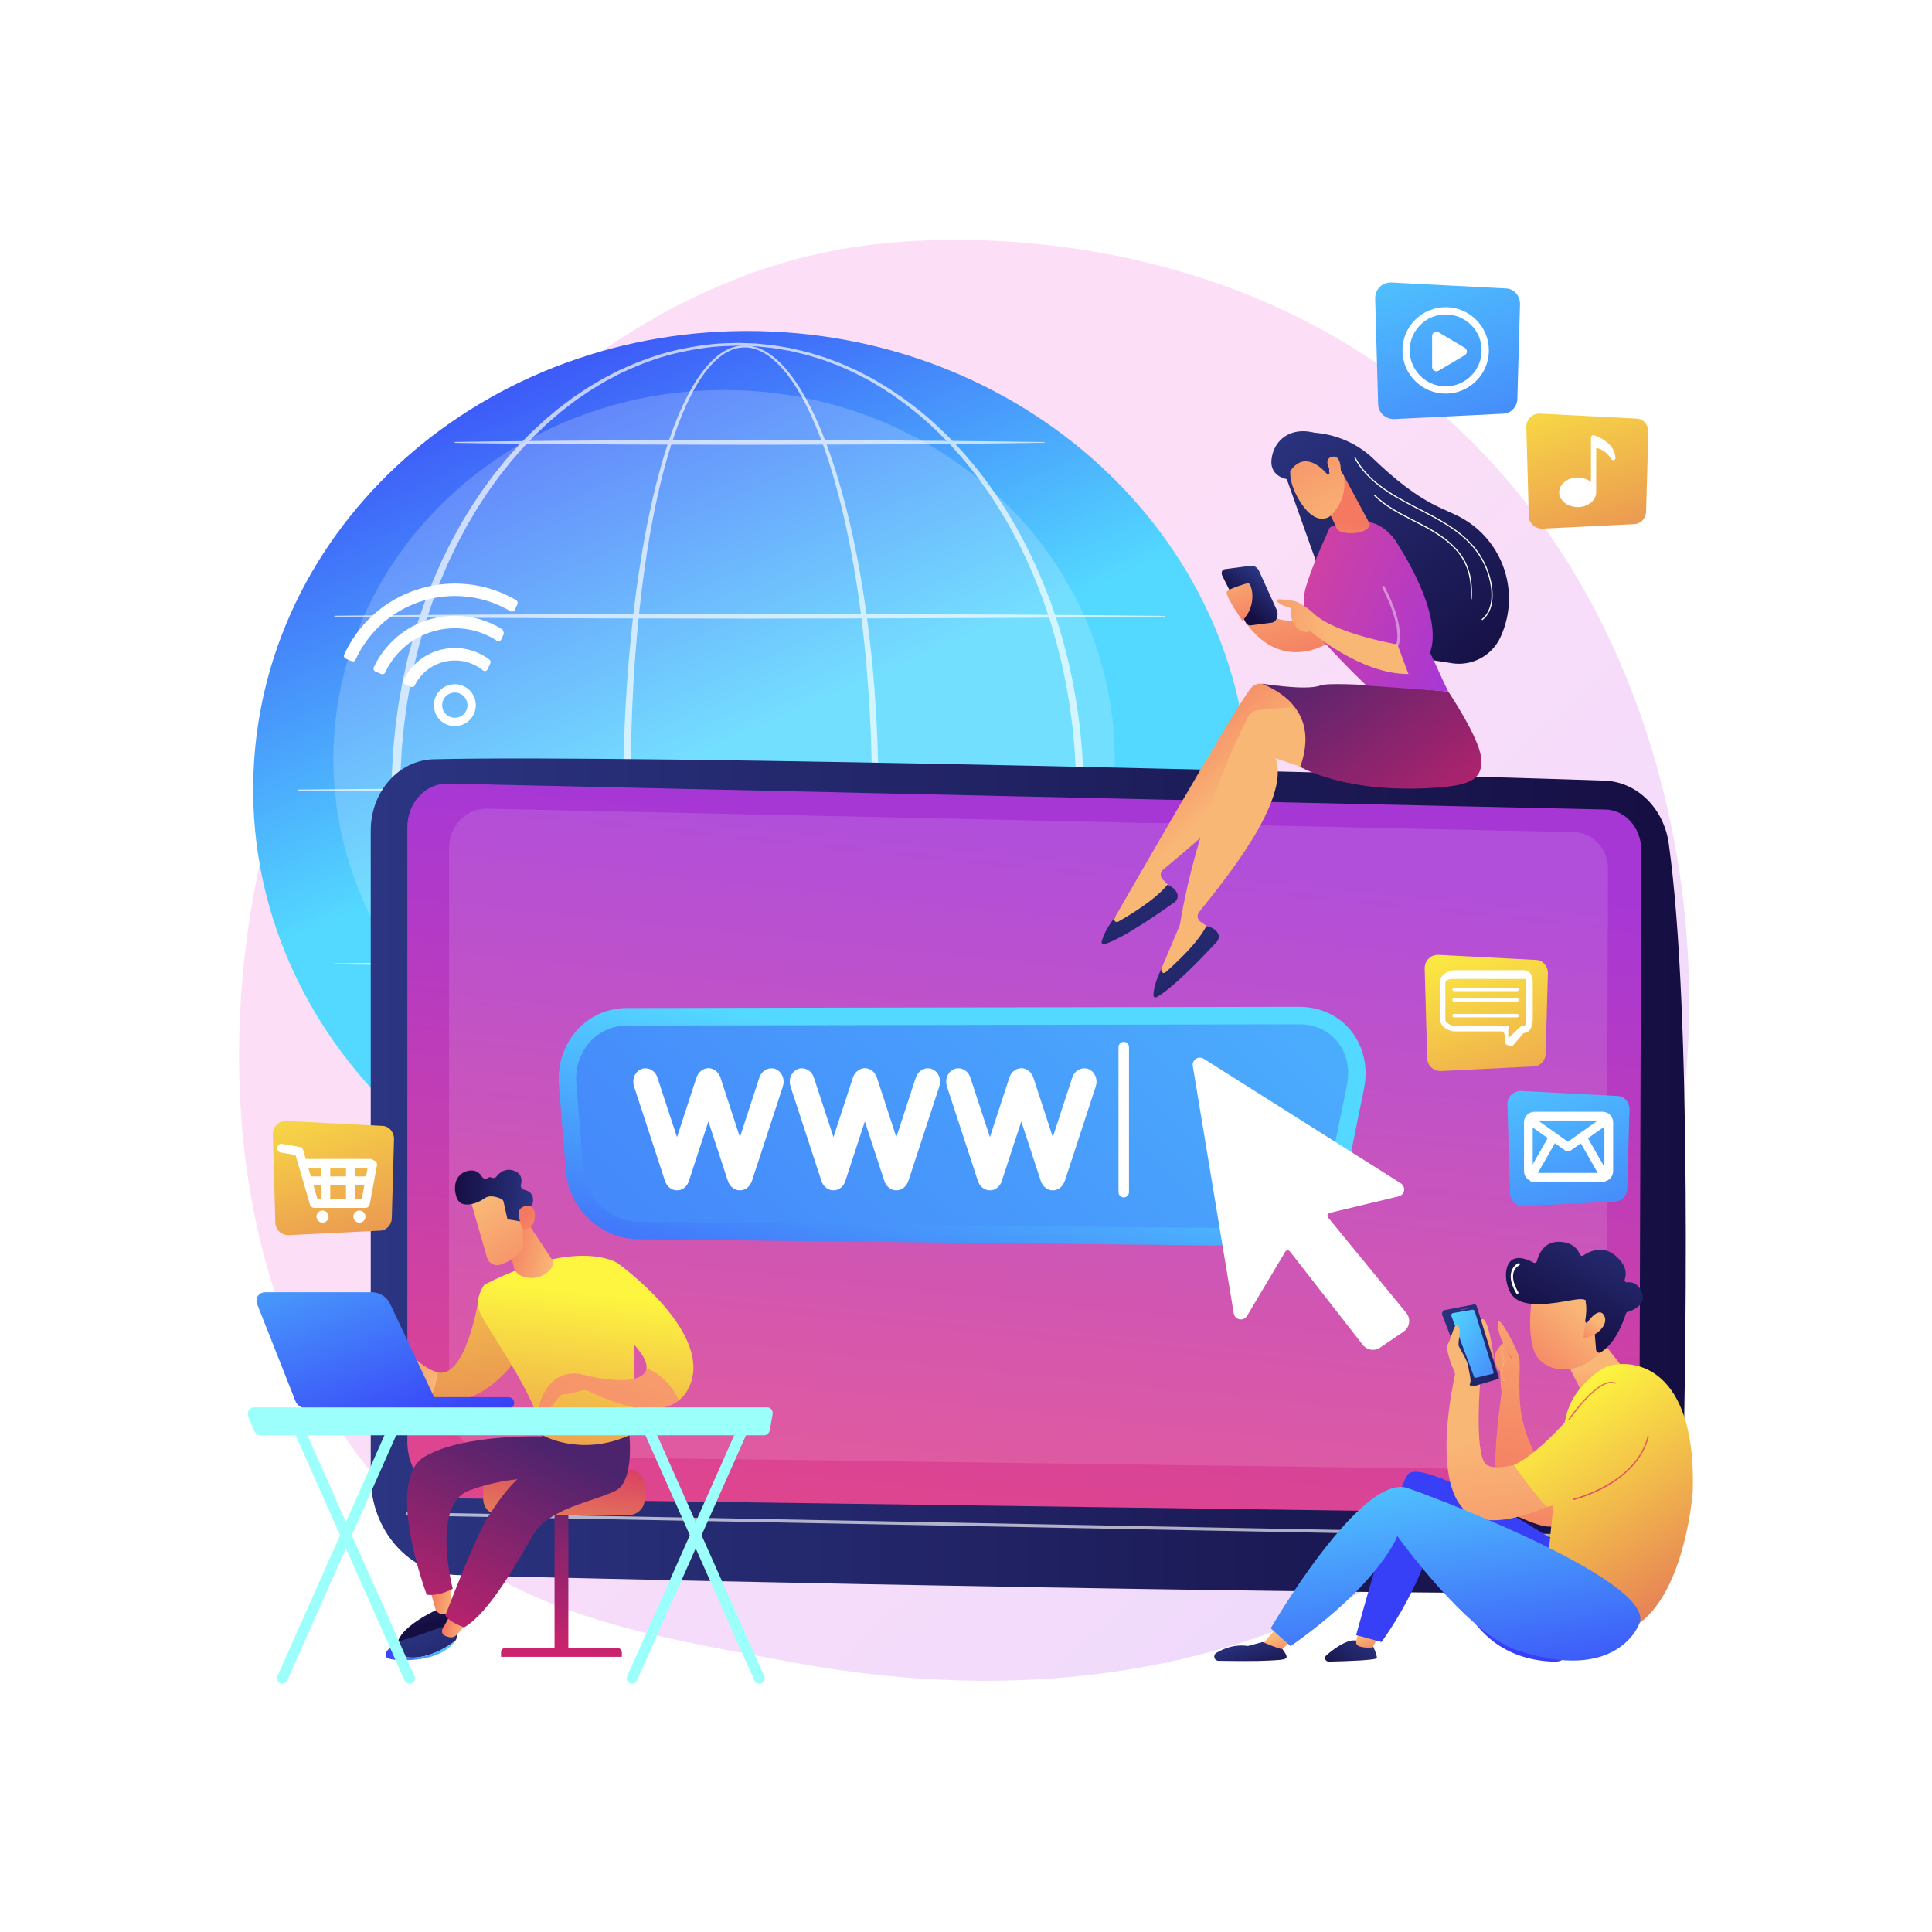 <svg xmlns="http://www.w3.org/2000/svg" xmlns:xlink="http://www.w3.org/1999/xlink" x="0px" y="0px" viewBox="0 0 3710 3710" style="enable-background:new 0 0 3710 3710;" xml:space="preserve"><g id="Background">	<g>		<g>			<rect style="fill:#FFFFFF;" width="3710" height="3710"></rect>		</g>	</g></g><g id="Illustration">	<g>		<linearGradient id="SVGID_1_" gradientUnits="userSpaceOnUse" x1="3498.213" y1="3678.812" x2="1534.772" y2="1588.698">			<stop offset="0" style="stop-color:#B37CFF"></stop>			<stop offset="1" style="stop-color:#F895E7"></stop>		</linearGradient>		<path style="opacity:0.3;fill:url(#SVGID_1_);" d="M2908.692,2840.267c-72.482,74.712-137.337,118.631-186.992,151.786    c-484.274,323.354-1037.853,230.156-1209.006,198.301c-276.134-51.395-509.229-87.651-709.5-268.587    C348.12,2510.625,370.254,1652.951,717.986,1121.66c41.231-62.996,388.437-577.663,943.214-650.185    c13.569-1.774,23.693-2.784,32.561-3.723c85.823-9.087,617.649-57.044,1051.3,306.269    c62.075,52.006,161.972,145.813,254.608,288.883C3338.392,1586.032,3339.465,2396.243,2908.692,2840.267z"></path>		<g>							<linearGradient id="SVGID_00000063618684909475749460000004180428826747305651_" gradientUnits="userSpaceOnUse" x1="1403.323" y1="1432.856" x2="1013.009" y2="541.54">				<stop offset="0" style="stop-color:#53D8FF"></stop>				<stop offset="1" style="stop-color:#3840F7"></stop>			</linearGradient>			<path style="fill:url(#SVGID_00000063618684909475749460000004180428826747305651_);" d="M2397.372,1563.495     c-21.456,488.738-466.508,866.164-994.053,843.005s-937.811-438.133-916.355-926.872     c21.456-488.738,466.508-866.164,994.053-843.005C2008.562,659.783,2418.828,1074.757,2397.372,1563.495z"></path>			<ellipse style="opacity:0.19;fill:#FFFFFF;" cx="1390.421" cy="1457.654" rx="750.261" ry="708.757"></ellipse>			<g style="opacity:0.68;">				<g>					<path style="fill:#FFFFFF;" d="M1686.996,1525.845c0,0,0.061,14.641-0.31,42.127c-0.393,27.473-1.255,67.775-3.931,119.004       c-2.673,51.219-7.213,113.393-16.018,184.327c-8.858,70.888-21.427,150.725-43.039,236.123       c-10.904,42.642-24.04,86.716-41.734,130.905c-8.909,22.055-18.955,44.153-31.094,65.631       c-12.189,21.383-26.295,42.494-44.865,60.361c-9.292,8.856-19.831,16.837-31.895,22.39c-12.005,5.582-25.72,8.253-39.213,6.804       c-13.527-1.318-26.413-6.67-37.646-14.048c-11.293-7.391-21.153-16.703-30.012-26.788       c-17.694-20.285-31.653-43.605-43.905-67.804c-12.22-24.258-22.599-49.623-31.908-75.559       c-18.529-51.927-32.77-106.166-44.594-161.518c-11.773-55.379-21.014-111.957-28.311-169.217       c-14.544-114.543-21.441-231.81-22.113-349.07c-0.099-58.627,1.888-117.237,5.047-175.54       c3.246-58.299,8.051-116.287,14.651-173.619c6.63-57.322,15.034-114.002,25.896-169.538       c10.907-55.51,24.126-109.964,41.602-162.187c8.766-26.09,18.647-51.608,30.334-76.059       c11.767-24.364,25.22-47.899,42.521-68.316c8.668-10.141,18.351-19.5,29.488-26.847c11.073-7.345,23.794-12.54,37.05-13.73       c3.251-0.293,6.714-0.351,9.876-0.233c3.359,0.174,6.614,0.551,9.862,1.108c6.479,1.168,12.752,3.197,18.703,5.842       c11.903,5.341,22.453,13.015,31.845,21.595c18.787,17.293,33.414,37.912,46.112,58.906       c12.663,21.082,23.291,42.855,32.732,64.649c18.805,43.651,32.955,87.382,44.777,129.755       c23.424,84.874,37.358,164.494,47.174,235.252c4.856,35.402,8.604,68.64,11.518,99.423c2.843,30.79,4.901,59.122,6.437,84.727       c3.048,51.216,4.073,91.524,4.551,119.001C1687.041,1511.181,1686.996,1525.845,1686.996,1525.845z M1674.292,1525.835       c0,0,0.112-14.589-0.215-41.95c-0.351-27.358-1.187-67.493-3.987-118.496c-1.412-25.5-3.333-53.711-6.021-84.376       c-2.634-30.665-5.989-63.792-10.469-99.079c-4.49-35.28-10.07-72.727-17.247-111.97       c-7.181-39.236-15.887-80.298-27.073-122.596c-11.245-42.258-24.788-85.88-42.91-129.374       c-9.098-21.711-19.365-43.393-31.612-64.345c-12.273-20.867-26.448-41.314-44.528-58.353       c-9.036-8.455-19.146-15.977-30.461-21.216c-11.32-5.215-23.799-7.983-36.397-6.581c-12.503,1.277-24.488,6.318-35.033,13.491       c-10.597,7.171-19.889,16.349-28.225,26.346c-16.646,20.121-29.651,43.471-40.985,67.686       c-11.261,24.305-20.755,49.718-29.143,75.71c-16.722,52.036-29.223,106.349-39.411,161.711       c-10.145,55.389-17.834,111.924-23.751,169.086c-11.838,114.35-16.227,231.217-15.833,347.969       c-0.328,116.726,5.561,233.55,19.069,347.667c6.779,57.047,15.498,113.412,26.735,168.562       c11.286,55.117,24.983,109.106,42.896,160.673c8.997,25.752,19.049,50.908,30.869,74.877       c11.842,23.904,25.362,46.854,42.261,66.549c8.451,9.793,17.806,18.745,28.32,25.749c10.474,7.001,22.231,11.95,34.45,13.242       c12.221,1.357,24.553-1.246,35.586-6.447c11.076-5.211,20.96-12.783,29.754-21.321c17.596-17.211,31.231-37.912,42.983-58.981       c11.718-21.164,21.442-43.042,30.052-64.913c17.107-43.822,29.765-87.667,40.219-130.105       c10.408-42.471,18.448-83.651,25.075-122.976c6.615-39.331,11.746-76.837,15.867-112.16       c4.118-35.326,7.183-68.483,9.614-99.168c2.474-30.682,4.244-58.905,5.551-84.415c2.594-51.016,3.396-91.161,3.75-118.522       C1674.373,1540.447,1674.292,1525.835,1674.292,1525.835z"></path>				</g>				<g>					<path style="fill:#FFFFFF;" d="M2081.196,1525.979c0,0-0.099,4.69-0.29,13.776c-0.095,4.543-0.214,10.184-0.354,16.89       c-0.147,6.703-0.199,14.448-0.854,23.337c-0.528,8.863-1.116,18.758-1.764,29.649c-0.671,10.888-2.116,22.658-3.285,35.444       c-1.028,12.796-3.161,26.427-5.119,41.01c-1.745,14.615-4.764,29.964-7.594,46.241c-0.745,4.061-1.396,8.197-2.246,12.35       c-0.901,4.143-1.814,8.341-2.739,12.589c-1.85,8.499-3.746,17.211-5.687,26.129c-2.274,8.84-4.599,17.883-6.977,27.129       c-1.197,4.621-2.407,9.292-3.63,14.012c-1.402,4.671-2.819,9.394-4.25,14.163c-11.05,38.263-25.933,78.801-44.549,120.872       c-18.681,42.036-41.51,85.53-69.741,128.758c-28.216,43.199-61.854,86.146-101.794,126.323       c-39.699,40.4-86.67,76.955-139.516,107.552c-6.468,4.068-13.422,7.339-20.229,10.931c-3.419,1.77-6.847,3.54-10.28,5.313       l-5.156,2.665c-1.732,0.865-3.532,1.593-5.298,2.399c-7.097,3.146-14.222,6.303-21.375,9.476       c-1.795,0.777-3.562,1.626-5.387,2.34l-5.517,2.052c-3.682,1.37-7.371,2.743-11.066,4.117       c-14.638,5.923-30.058,9.915-45.335,14.677c-7.766,1.93-15.61,3.677-23.454,5.532c-3.936,0.862-7.833,1.947-11.819,2.632       c-3.99,0.659-7.988,1.321-11.992,1.986c-4.004,0.662-8.015,1.324-12.032,1.99c-4.015,0.682-8.034,1.386-12.115,1.678       c-8.132,0.8-16.291,1.603-24.476,2.409c-4.084,0.521-8.21,0.524-12.331,0.675c-4.122,0.131-8.252,0.259-12.389,0.39       c-4.135,0.131-8.278,0.262-12.426,0.393c-4.359,0.01-8.315-0.216-12.503-0.312c-8.274-0.321-16.548-0.351-24.893-0.914       c-8.368-0.813-16.761-1.629-25.178-2.445l-6.318-0.626l-6.251-1.026c-4.171-0.685-8.347-1.373-12.53-2.062       c-4.183-0.688-8.371-1.377-12.566-2.068c-4.184-0.744-8.298-1.862-12.46-2.78c-33.4-6.962-66.188-18.201-98.088-32.019       l-11.95-5.284l-5.986-2.648l-5.823-2.999c-7.769-4.005-15.556-8.02-23.36-12.045c-15.115-8.919-30.546-17.516-45.033-27.722       c-7.357-4.926-14.84-9.711-21.841-15.201c-7.093-5.356-14.325-10.574-21.346-16.083c-6.858-5.713-13.729-11.439-20.612-17.175       l-5.152-4.323l-4.941-4.566l-9.897-9.151l-9.916-9.167c-3.249-3.12-6.332-6.414-9.51-9.617       c-6.261-6.496-12.755-12.806-18.856-19.495c-6.014-6.771-12.037-13.553-18.07-20.347c-3.079-3.346-5.946-6.873-8.778-10.436       l-8.579-10.629l-8.592-10.649c-2.829-3.582-5.438-7.332-8.17-10.996c-5.374-7.391-10.899-14.7-16.173-22.196       c-10.13-15.277-20.629-30.394-29.878-46.346c-9.844-15.601-18.382-31.996-27.34-48.211c-4.277-8.21-8.261-16.582-12.412-24.884       l-6.169-12.491l-5.657-12.74c-3.736-8.515-7.632-16.978-11.248-25.562c-3.431-8.666-6.864-17.339-10.301-26.018       c-3.586-8.627-6.541-17.489-9.644-26.313l-4.637-13.245c-1.544-4.418-3.147-8.82-4.444-13.32       c-5.474-17.912-11.151-35.805-15.6-54.058l-3.554-13.638l-1.777-6.821l-1.528-6.883l-6.045-27.568l-1.512-6.899l-1.259-6.945       l-2.488-13.907l-2.488-13.917c-0.86-4.635-1.668-9.276-2.247-13.956c-2.498-18.689-5.394-37.349-6.913-56.175       c-4.149-37.545-5.263-75.362-5.848-113.137l0.588-28.296l0.293-14.068c0.102-4.687,0.509-9.449,0.749-14.172l1.685-28.384       c0.61-9.449,1.757-18.807,2.61-28.214c1.531-18.823,4.44-37.476,6.95-56.162c0.582-4.68,1.394-9.322,2.258-13.956l2.498-13.91       l2.498-13.904l1.265-6.945l1.517-6.896l6.066-27.558l1.533-6.88l1.783-6.821l3.565-13.628       c4.463-18.25,10.152-36.136,15.64-54.038c1.299-4.497,2.907-8.896,4.454-13.311l4.647-13.238       c3.11-8.817,6.071-17.676,9.663-26.3c3.443-8.672,6.884-17.339,10.32-25.998c3.622-8.581,7.524-17.034,11.266-25.542       l5.666-12.734l6.177-12.481c4.158-8.292,8.146-16.66,12.43-24.864c8.968-16.198,17.517-32.576,27.369-48.161       c9.257-15.939,19.767-31.036,29.899-46.297c5.276-7.489,10.802-14.789,16.178-22.173c2.733-3.658,5.342-7.407,8.173-10.983       l8.594-10.636l8.58-10.62c2.832-3.556,5.7-7.08,8.779-10.42c6.033-6.785,12.057-13.56,18.07-20.321       c6.101-6.683,12.594-12.983,18.854-19.469c3.178-3.199,6.26-6.486,9.508-9.6l9.913-9.154l9.894-9.136l4.94-4.559l5.15-4.315       c6.881-5.726,13.75-11.442,20.605-17.147c7.019-5.498,14.247-10.705,21.336-16.052c6.998-5.477,14.474-10.256,21.831-15.167       c14.487-10.172,29.914-18.738,45.022-27.621c7.801-4.007,15.583-8.004,23.348-11.993l5.82-2.986l5.981-2.635l11.941-5.257       c31.885-13.714,64.602-24.961,97.937-31.955c33.239-7.129,66.782-11.809,100.064-11.999c4.191-0.097,8.223-0.336,12.528-0.316       c4.121,0.133,8.236,0.267,12.344,0.4c4.109,0.134,8.21,0.267,12.306,0.4c4.096,0.154,8.179,0.159,12.281,0.682       c8.193,0.813,16.36,1.622,24.499,2.429c4.089,0.3,8.1,1.005,12.107,1.69c4.011,0.667,8.015,1.332,12.012,1.998       c3.997,0.665,7.988,1.331,11.971,1.994c3.979,0.683,7.87,1.773,11.798,2.637c7.829,1.86,15.66,3.61,23.411,5.544       c15.252,4.759,30.629,8.792,45.257,14.666c3.691,1.367,7.376,2.73,11.055,4.092l5.511,2.042       c1.823,0.711,3.588,1.557,5.382,2.329c7.147,3.156,14.267,6.3,21.358,9.431c1.764,0.8,3.563,1.526,5.294,2.386l5.152,2.653       c3.432,1.767,6.857,3.53,10.275,5.29c6.803,3.579,13.753,6.834,20.219,10.887c52.839,30.464,99.768,66.991,139.469,107.319       c39.935,40.118,73.579,83.019,101.812,126.172c28.253,43.179,51.11,86.637,69.82,128.644       c18.646,42.039,33.561,82.553,44.641,120.8c1.435,4.766,2.854,9.482,4.259,14.153c1.227,4.72,2.439,9.387,3.64,14.005       c2.385,9.243,4.717,18.286,6.996,27.122c1.947,8.912,3.849,17.621,5.705,26.116c0.927,4.251,1.844,8.446,2.747,12.589       c0.853,4.149,1.508,8.286,2.256,12.347c2.841,16.27,5.871,31.616,7.627,46.228c1.968,14.579,4.112,28.211,5.149,41.003       c1.177,12.776,2.633,24.569,3.31,35.425c0.655,10.855,1.25,20.721,1.782,29.551c0.661,8.83,0.722,16.647,0.875,23.396       c0.146,6.745,0.27,12.422,0.369,16.991c0.198,9.145,0.3,13.861,0.3,13.861L2081.196,1525.979z M2066.634,1525.838       c0,0-0.078-4.657-0.229-13.687c-0.075-4.513-0.169-10.121-0.279-16.785c-0.116-6.664-0.135-14.385-0.746-23.107       c-0.482-8.725-1.019-18.469-1.612-29.197c-0.612-10.724-1.995-22.376-3.092-34.999c-0.957-12.645-3.01-26.116-4.88-40.525       c-1.658-14.444-4.579-29.61-7.302-45.697c-0.718-4.015-1.342-8.102-2.164-12.209c-0.873-4.094-1.757-8.243-2.652-12.442       c-1.79-8.401-3.624-17.011-5.502-25.828c-2.208-8.738-4.466-17.68-6.775-26.818c-1.161-4.569-2.335-9.187-3.523-13.854       c-1.364-4.615-2.743-9.282-4.137-13.996c-10.589-37.876-24.779-78.079-42.731-119.83       c-17.995-41.724-40.075-84.94-67.499-127.955c-27.417-42.986-60.203-85.775-99.245-125.903       c-38.856-40.261-84.714-77.167-136.897-107.536c-6.375-4.056-13.228-7.312-19.937-10.898c-3.371-1.763-6.75-3.53-10.134-5.302       l-5.082-2.658c-1.708-0.864-3.483-1.591-5.224-2.394c-6.997-3.143-14.022-6.298-21.074-9.467       c-1.771-0.773-3.512-1.624-5.311-2.34l-5.44-2.052c-3.631-1.37-7.269-2.743-10.914-4.118       c-14.431-5.946-29.667-9.882-44.745-14.644c-7.666-1.924-15.411-3.666-23.156-5.52c-3.886-0.862-7.734-1.949-11.671-2.632       c-3.94-0.662-7.888-1.324-11.841-1.99c-3.954-0.664-7.915-1.329-11.882-1.998c-3.966-0.683-7.936-1.39-11.952-1.686       c-8.01-0.81-16.049-1.622-24.113-2.437c-4.01-0.526-8.122-0.539-12.213-0.698c-4.095-0.141-8.197-0.28-12.306-0.419       c-4.108-0.141-8.223-0.28-12.344-0.421c-3.937-0.01-8.161,0.246-12.237,0.356c-32.938,0.298-66.103,5.051-98.956,12.214       c-32.952,7.001-65.282,18.258-96.67,32.149l-11.761,5.298l-5.89,2.653l-5.731,3.004c-7.642,4.007-15.302,8.025-22.979,12.05       c-14.866,8.92-30.038,17.504-44.275,27.689c-7.227,4.921-14.531,9.762-21.382,15.271c-6.935,5.383-14.004,10.621-20.865,16.147       c-6.696,5.729-13.405,11.47-20.126,17.222l-5.028,4.33l-4.82,4.574l-9.65,9.161l-9.667,9.171       c-3.166,3.12-6.168,6.414-9.263,9.617c-6.096,6.496-12.421,12.796-18.356,19.476c-5.846,6.762-11.703,13.53-17.569,20.315       c-2.994,3.337-5.778,6.857-8.527,10.41l-8.328,10.6l-8.34,10.613c-2.746,3.569-5.271,7.309-7.92,10.957       c-5.207,7.365-10.563,14.641-15.669,22.104c-9.797,15.211-19.966,30.236-28.887,46.1       c-9.513,15.503-17.727,31.799-26.359,47.893c-4.114,8.151-7.938,16.464-11.927,24.7l-5.926,12.39l-5.418,12.642       c-3.577,8.446-7.312,16.834-10.769,25.346c-3.273,8.584-6.549,17.178-9.828,25.779c-3.428,8.545-6.227,17.329-9.175,26.064       l-4.404,13.114c-1.466,4.372-2.992,8.728-4.213,13.182c-5.121,17.745-10.685,35.382-14.901,53.425l-3.401,13.464l-1.702,6.735       l-1.454,6.794l-5.751,27.217l-1.44,6.808l-1.188,6.857l-2.346,13.727l-2.348,13.73c-0.817,4.572-1.572,9.154-2.116,13.773       c-2.411,18.427-5.224,36.821-6.668,55.382c-0.809,9.263-1.917,18.528-2.481,27.791l-1.561,27.784       c-0.221,4.644-0.61,9.236-0.696,13.923l-0.247,14.068l-0.492,27.978c0.287,74.494,7.248,149.007,21.743,221.787l5.773,27.204       l1.459,6.794l1.707,6.732l3.412,13.461c4.23,18.033,9.806,35.664,14.941,53.399c1.224,4.451,2.754,8.804,4.224,13.176       l4.414,13.107c2.954,8.728,5.76,17.506,9.195,26.044c3.285,8.597,6.568,17.185,9.847,25.766       c3.463,8.505,7.205,16.886,10.788,25.326l5.427,12.632l5.934,12.38c3.995,8.23,7.824,16.536,11.944,24.681       c8.643,16.08,16.867,32.357,26.389,47.847c8.929,15.847,19.109,30.852,28.909,46.051c5.108,7.453,10.466,14.72,15.674,22.078       c2.65,3.645,5.176,7.381,7.923,10.944l8.342,10.603l8.329,10.587c2.749,3.55,5.534,7.063,8.528,10.397       c5.866,6.775,11.722,13.537,17.57,20.285c5.935,6.673,12.259,12.963,18.354,19.453c3.096,3.196,6.096,6.487,9.262,9.6       l9.664,9.158l9.648,9.145l4.818,4.569l5.026,4.32c6.719,5.742,13.425,11.472,20.118,17.194       c6.858,5.513,13.923,10.741,20.855,16.116c6.847,5.497,14.145,10.331,21.371,15.238c14.237,10.151,29.405,18.699,44.264,27.584       c7.673,4.009,15.329,8.007,22.967,12l5.726,2.989l5.887,2.639l11.751,5.274c31.373,13.789,63.632,25.051,96.519,32.085       c4.097,0.927,8.149,2.055,12.269,2.812c4.131,0.701,8.257,1.403,12.377,2.101c4.121,0.701,8.235,1.403,12.344,2.101       l6.159,1.049l6.183,0.643c8.241,0.849,16.458,1.695,24.651,2.54c8.249,0.603,16.59,0.682,24.841,1.049       c4.081,0.111,8.38,0.38,12.262,0.36c4.094-0.141,8.181-0.285,12.262-0.429c4.081-0.141,8.155-0.285,12.223-0.426       c4.066-0.164,8.135-0.177,12.163-0.708c8.072-0.823,16.118-1.639,24.137-2.458c4.023-0.298,7.986-1.01,11.943-1.694       c3.961-0.672,7.915-1.341,11.862-2.006c3.946-0.668,7.887-1.334,11.82-1.996c3.929-0.685,7.77-1.776,11.649-2.638       c7.73-1.858,15.461-3.605,23.113-5.532c15.052-4.759,30.245-8.735,44.666-14.631c3.641-1.367,7.275-2.734,10.902-4.097       l5.435-2.039c1.797-0.715,3.537-1.56,5.306-2.33c7.047-3.153,14.066-6.293,21.057-9.42c1.74-0.8,3.513-1.524,5.22-2.383       l5.079-2.648c3.382-1.763,6.758-3.523,10.128-5.28c6.705-3.569,13.555-6.811,19.927-10.852       c52.176-30.236,97.991-67.116,136.849-107.306c39.037-40.069,71.829-82.809,99.263-125.749       c27.446-42.966,49.554-86.146,67.579-127.837c17.982-41.721,32.204-81.901,42.822-119.758       c1.396-4.713,2.779-9.374,4.147-13.992c1.19-4.664,2.367-9.279,3.532-13.848c2.316-9.135,4.58-18.073,6.794-26.804       c1.885-8.814,3.725-17.421,5.52-25.821c0.899-4.199,1.786-8.345,2.661-12.439c0.824-4.104,1.451-8.191,2.173-12.206       c2.734-16.08,5.666-31.242,7.334-45.684c1.881-14.408,3.945-27.873,4.91-40.515c1.106-12.615,2.499-24.29,3.117-34.982       c0.599-10.692,1.143-20.403,1.631-29.102c0.617-8.659,0.643-16.457,0.765-23.16c0.117-6.706,0.216-12.347,0.294-16.89       c0.158-9.086,0.24-13.776,0.24-13.776L2066.634,1525.838z"></path>				</g>				<g>					<path style="fill:#FFFFFF;" d="M642.657,1182.383c0,0,24.91-0.256,68.501-0.705c43.592-0.324,105.866-0.783,180.594-1.334       c74.729-0.324,161.912-0.701,255.323-1.104c93.411-0.141,193.049-0.288,292.687-0.436       c99.638,0.177,199.276,0.354,292.687,0.518c46.705,0.183,91.854,0.36,134.667,0.531c42.813,0.233,83.291,0.456,120.655,0.659       c74.729,0.334,137.002,1.121,180.595,1.432c43.592,0.479,68.501,0.754,68.501,0.754c0.355,0.003,0.64,0.295,0.636,0.649       c-0.004,0.351-0.288,0.633-0.636,0.636c0,0-24.909,0.275-68.501,0.757c-43.593,0.311-105.866,1.095-180.595,1.429       c-37.364,0.206-77.842,0.426-120.655,0.662c-42.813,0.167-87.962,0.344-134.667,0.528       c-93.411,0.167-193.049,0.344-292.687,0.518c-99.638-0.147-199.276-0.295-292.687-0.433       c-93.411-0.406-180.594-0.783-255.323-1.105c-74.728-0.554-137.002-1.013-180.594-1.334       c-43.592-0.449-68.501-0.708-68.501-0.708c-0.529-0.003-0.953-0.439-0.947-0.967       C641.715,1182.809,642.138,1182.389,642.657,1182.383z"></path>				</g>				<g>					<path style="fill:#FFFFFF;" d="M873.841,848.612c0,0,17.685-0.256,48.634-0.705c30.948-0.325,75.161-0.783,128.216-1.334       c26.528-0.184,55.266-0.38,85.662-0.59c30.396-0.18,62.45-0.518,95.61-0.515c66.319-0.141,137.059-0.288,207.799-0.436       c70.74,0.177,141.48,0.354,207.799,0.518c33.16,0.029,65.213,0.275,95.61,0.531c30.396,0.233,59.134,0.456,85.661,0.659       c53.055,0.334,97.268,1.121,128.217,1.432c30.949,0.479,48.633,0.754,48.633,0.754c0.356,0.007,0.638,0.298,0.633,0.652       c-0.006,0.347-0.288,0.629-0.633,0.633c0,0-17.684,0.275-48.633,0.757c-30.949,0.311-75.162,1.095-128.217,1.429       c-26.527,0.206-55.266,0.426-85.661,0.662c-30.397,0.256-62.45,0.498-95.61,0.528c-66.319,0.167-137.059,0.341-207.799,0.518       c-70.74-0.147-141.48-0.295-207.799-0.433c-33.16,0-65.214-0.338-95.61-0.515c-30.396-0.21-59.134-0.41-85.662-0.59       c-53.055-0.554-97.268-1.013-128.216-1.334c-30.949-0.449-48.634-0.708-48.634-0.708c-0.529-0.007-0.951-0.443-0.943-0.97       C872.905,849.038,873.325,848.622,873.841,848.612z"></path>				</g>				<g>					<path style="fill:#FFFFFF;" d="M573.406,1516.153c0,0,27.074-0.255,74.453-0.705c47.378-0.324,115.063-0.783,196.283-1.334       c81.221-0.324,175.979-0.701,277.505-1.105c101.526-0.141,209.82-0.288,318.115-0.436       c108.294,0.177,216.589,0.354,318.115,0.518c50.763,0.184,99.834,0.361,146.366,0.531c46.533,0.233,90.527,0.456,131.138,0.659       c81.221,0.593,148.905,1.085,196.284,1.432c47.379,0.479,74.452,0.754,74.452,0.754c0.355,0.003,0.64,0.295,0.636,0.649       c-0.004,0.351-0.288,0.633-0.636,0.636c0,0-27.073,0.275-74.452,0.757c-47.379,0.344-115.063,0.839-196.284,1.429       c-40.611,0.206-84.604,0.426-131.138,0.662c-46.532,0.167-95.603,0.344-146.366,0.528       c-101.526,0.167-209.82,0.344-318.115,0.518c-108.294-0.147-216.589-0.295-318.115-0.432       c-101.526-0.406-196.284-0.783-277.505-1.105c-81.22-0.554-148.905-1.013-196.283-1.334       c-47.379-0.449-74.453-0.708-74.453-0.708c-0.529-0.003-0.953-0.436-0.948-0.967       C572.463,1516.579,572.887,1516.16,573.406,1516.153z"></path>				</g>				<g>					<path style="fill:#FFFFFF;" d="M642.657,1849.923c0,0,24.91-0.256,68.501-0.705c43.592-0.325,105.866-0.783,180.594-1.334       c74.729-0.324,161.912-0.701,255.323-1.104c93.411-0.141,193.049-0.288,292.687-0.436       c99.638,0.177,199.276,0.354,292.687,0.518c46.705,0.184,91.854,0.361,134.667,0.531c42.813,0.233,83.291,0.456,120.655,0.659       c74.729,0.334,137.002,1.121,180.595,1.432c43.592,0.478,68.501,0.754,68.501,0.754c0.355,0.003,0.64,0.295,0.636,0.649       c-0.004,0.351-0.288,0.633-0.636,0.636c0,0-24.909,0.275-68.501,0.757c-43.593,0.311-105.866,1.095-180.595,1.429       c-37.364,0.206-77.842,0.426-120.655,0.662c-42.813,0.167-87.962,0.344-134.667,0.528       c-93.411,0.167-193.049,0.344-292.687,0.518c-99.638-0.148-199.276-0.295-292.687-0.433       c-93.411-0.406-180.594-0.783-255.323-1.105c-74.728-0.554-137.002-1.013-180.594-1.334       c-43.592-0.449-68.501-0.708-68.501-0.708c-0.529-0.003-0.953-0.439-0.947-0.967       C641.715,1850.349,642.138,1849.93,642.657,1849.923z"></path>				</g>				<path style="fill:#FFFFFF;" d="M2034.197,2188.007H902.356c-1.853,0-3.356-1.501-3.356-3.356s1.503-3.356,3.356-3.356h1131.841      c1.854,0,3.356,1.501,3.356,3.356S2036.05,2188.007,2034.197,2188.007z"></path>			</g>		</g>		<g>							<linearGradient id="SVGID_00000059990699239977575560000003390710587395866521_" gradientUnits="userSpaceOnUse" x1="711.934" y1="2257.827" x2="3237.251" y2="2257.827">				<stop offset="0" style="stop-color:#2B3582"></stop>				<stop offset="1" style="stop-color:#150E42"></stop>			</linearGradient>			<path style="fill:url(#SVGID_00000059990699239977575560000003390710587395866521_);" d="M711.934,1594.913v1241.384     c0,102.12,73.423,185.63,165.531,188.262c409.095,11.692,1839.912,40.042,2229.343,33.68     c66.933-1.094,121.155-60.458,123.086-134.62c7.509-288.39,19.705-981.872-25.428-1303.829     c-9.505-67.801-61.141-118.501-123.017-120.694c-342.77-12.153-1859.53-50.744-2248.78-41.056     C765.539,1459.712,711.934,1520.49,711.934,1594.913z"></path>							<linearGradient id="SVGID_00000075884802966888396060000009955685839746111924_" gradientUnits="userSpaceOnUse" x1="2024.979" y1="1617.65" x2="1850.453" y2="3302.504">				<stop offset="0" style="stop-color:#A737D5"></stop>				<stop offset="1" style="stop-color:#EF497A"></stop>			</linearGradient>			<path style="fill:url(#SVGID_00000075884802966888396060000009955685839746111924_);" d="M782.214,1588.871v1179.4     c0,59.624,43.183,108.206,96.973,109.098l2171.597,29.736c53.328,0.884,97.042-46.669,97.24-105.781l3.633-1168.862     c0.142-42.267-30.24-76.898-68.364-77.926L859.98,1504.751C817.34,1503.601,782.214,1541.598,782.214,1588.871z"></path>			<path style="opacity:0.12;fill:#FFFFFF;" d="M862.254,1629.087v1068.225c0,54.003,40.56,98.006,91.083,98.814l2039.689,26.933     c50.089,0.801,91.147-42.27,91.334-95.81l3.412-1058.681c0.134-38.282-28.403-69.649-64.211-70.581l-2088.263-45.09     C895.247,1551.855,862.254,1586.27,862.254,1629.087z"></path>			<path style="opacity:0.65;fill:#FFFFFF;" d="M3164.373,2955.12c-0.019,0-0.038,0-0.059,0l-2382.158-44.987     c-1.665-0.032-2.991-1.408-2.96-3.075c0.032-1.665,1.379-2.879,3.074-2.959l2382.158,44.987c1.665,0.032,2.991,1.408,2.96,3.074     C3167.357,2953.806,3166.012,2955.12,3164.373,2955.12z"></path>		</g>		<g>							<linearGradient id="SVGID_00000125602381740305735770000012829194692908412547_" gradientUnits="userSpaceOnUse" x1="1853.895" y1="2053.72" x2="1682.733" y2="2763.539">				<stop offset="0" style="stop-color:#53D8FF"></stop>				<stop offset="1" style="stop-color:#3840F7"></stop>			</linearGradient>			<path style="fill:url(#SVGID_00000125602381740305735770000012829194692908412547_);" d="M1225.987,2379.792     c-72.406-0.78-133.675-58.394-139.488-131.164l-13.227-165.301c-3.15-39.423,9.807-78.053,35.549-105.982     c24.64-26.739,58.322-41.498,94.845-41.567l1290.594-2.373c40.417,0,75.715,16.145,99.663,45.467     c24.504,30,33.751,70.787,25.374,111.908l-35.326,173.37c-14.684,72.059-84.867,128.512-159.768,128.512     C2424.198,2392.664,1225.987,2379.792,1225.987,2379.792z"></path>							<linearGradient id="SVGID_00000140696621071830893030000003088826633293916335_" gradientUnits="userSpaceOnUse" x1="3303.306" y1="660.044" x2="-298.649" y2="4314.584">				<stop offset="0" style="stop-color:#53D8FF"></stop>				<stop offset="1" style="stop-color:#3840F7"></stop>			</linearGradient>			<path style="fill:url(#SVGID_00000140696621071830893030000003088826633293916335_);" d="M2494.322,1966.969l-1290.593,2.373     c-58.54,0.108-101.83,50.861-97,111.308l13.227,165.307c4.427,55.415,51.942,99.689,106.392,100.276l1196.6,12.862     c59.108,0.635,116.336-43.74,128.135-101.646l35.326-173.368C2599.335,2020.642,2558.276,1966.851,2494.322,1966.969z"></path>			<g>				<g>					<path style="fill:#FFFFFF;" d="M1503.377,2086.131l-59.564,181.973h-0.234c-2.814,8.912-9.849,15.244-17.588,17.119h-0.235       c-0.234,0-0.703,0.236-0.939,0.236h-0.469c-0.234,0-0.469,0.233-0.703,0.233h-0.469h-0.705h-0.469h-0.703h-0.469h-0.703h-0.47       h-0.469h-0.703h-0.469c-0.234,0-0.469-0.233-0.705-0.233h-0.469c-0.234,0-0.703-0.236-0.937-0.236h-0.234       c-7.739-1.875-14.774-8.207-17.822-17.119l-37.521-114.671l-37.521,114.671c-2.814,8.912-9.849,15.244-17.588,17.119h-0.235       c-0.47,0-0.704,0.236-0.939,0.236h-0.469c-0.234,0-0.469,0.233-0.703,0.233h-0.47h-0.703h-0.469h-0.703h-0.469h-0.705h-0.469       h-0.703h-0.469h-0.47c-0.234,0-0.469-0.233-0.703-0.233h-0.469c-0.469,0-0.703-0.236-0.937-0.236h-0.235       c-7.974-1.875-14.774-8.207-17.824-17.119l-59.563-181.973v-0.469c-0.939-2.815-1.408-5.864-1.408-8.676       c0-10.787,6.332-20.872,16.18-24.389c2.345-0.937,4.925-1.174,7.27-1.174c10.084,0,19.698,7.034,22.983,18.056       c0.234,0.469,20.636,62.613,37.521,114.202c16.883-51.59,37.284-113.733,37.284-114.202c2.581-7.971,7.974-13.602,14.54-16.414       l0.234-0.236c0.234,0,0.47-0.233,0.705-0.233h0.234c0.234,0,0.234-0.236,0.469-0.236h0.469       c0.234-0.232,0.469-0.232,0.703-0.232l0.236-0.236c0.469,0,0.703,0,0.937-0.232h0.234c0.469,0,0.703,0,0.937-0.236h0.234h0.939       h0.234c0.469,0,0.703,0,0.937-0.236h0.469h0.47h0.703h0.469c0.234,0.236,0.469,0.236,0.703,0.236h0.47h0.937       c0.469,0.236,0.703,0.236,1.172,0.236c0.471,0.232,0.705,0.232,0.939,0.232c0.235,0,0.235,0,0.235,0.236       c0.469,0,0.703,0,0.938,0.232h0.469c0,0,0.236,0.236,0.47,0.236h0.235c0.234,0,0.469,0.233,0.703,0.233l0.235,0.236       c6.567,2.812,11.96,8.443,14.54,16.414c0,0.469,20.401,62.613,37.286,114.202c16.885-51.59,37.286-113.733,37.286-114.202       c3.517-11.023,13.132-18.056,23.215-18.056c2.345,0,4.925,0.236,7.27,1.174c9.849,3.517,16.18,13.602,16.18,24.389       c0,2.812-0.469,5.86-1.406,8.676V2086.131z"></path>					<path style="fill:#FFFFFF;" d="M1803.796,2086.131l-59.564,181.973h-0.234c-2.814,8.912-9.849,15.244-17.588,17.119h-0.234       c-0.234,0-0.703,0.236-0.939,0.236h-0.469c-0.234,0-0.469,0.233-0.703,0.233h-0.469h-0.703h-0.47h-0.703h-0.469h-0.703h-0.471       h-0.469h-0.703h-0.469c-0.235,0-0.469-0.233-0.705-0.233h-0.469c-0.234,0-0.703-0.236-0.937-0.236h-0.235       c-7.738-1.875-14.774-8.207-17.822-17.119l-37.521-114.671l-37.521,114.671c-2.814,8.912-9.849,15.244-17.588,17.119h-0.234       c-0.47,0-0.704,0.236-0.939,0.236h-0.468c-0.234,0-0.469,0.233-0.703,0.233h-0.469h-0.705h-0.469h-0.703h-0.469h-0.704h-0.469       h-0.703h-0.469h-0.47c-0.235,0-0.469-0.233-0.703-0.233h-0.469c-0.469,0-0.703-0.236-0.937-0.236h-0.236       c-7.973-1.875-14.772-8.207-17.822-17.119l-59.563-181.973v-0.469c-0.939-2.815-1.408-5.864-1.408-8.676       c0-10.787,6.332-20.872,16.18-24.389c2.345-0.937,4.924-1.174,7.27-1.174c10.084,0,19.698,7.034,22.983,18.056       c0.235,0.469,20.636,62.613,37.521,114.202c16.883-51.59,37.285-113.733,37.285-114.202c2.58-7.971,7.975-13.602,14.539-16.414       l0.235-0.236c0.234,0,0.47-0.233,0.704-0.233h0.234c0.234,0,0.234-0.236,0.469-0.236h0.469       c0.234-0.232,0.469-0.232,0.703-0.232l0.235-0.236c0.47,0,0.704,0,0.939-0.232h0.235c0.469,0,0.703,0,0.937-0.236h0.234h0.939       h0.234c0.469,0,0.703,0,0.938-0.236h0.468h0.471h0.703h0.469c0.234,0.236,0.469,0.236,0.703,0.236h0.47h0.937       c0.469,0.236,0.703,0.236,1.172,0.236c0.47,0.232,0.705,0.232,0.939,0.232c0.234,0,0.234,0,0.234,0.236       c0.469,0,0.703,0,0.937,0.232h0.469c0,0,0.236,0.236,0.47,0.236h0.234c0.235,0,0.469,0.233,0.703,0.233l0.234,0.236       c6.567,2.812,11.96,8.443,14.54,16.414c0,0.469,20.401,62.613,37.286,114.202c16.885-51.59,37.286-113.733,37.286-114.202       c3.517-11.023,13.132-18.056,23.215-18.056c2.345,0,4.925,0.236,7.27,1.174c9.849,3.517,16.18,13.602,16.18,24.389       c0,2.812-0.469,5.86-1.406,8.676V2086.131z"></path>					<path style="fill:#FFFFFF;" d="M2104.215,2086.131l-59.564,181.973h-0.234c-2.814,8.912-9.849,15.244-17.588,17.119h-0.234       c-0.234,0-0.703,0.236-0.939,0.236h-0.469c-0.235,0-0.469,0.233-0.703,0.233h-0.469h-0.704h-0.469h-0.703h-0.469h-0.703h-0.47       h-0.469h-0.703h-0.469c-0.234,0-0.469-0.233-0.704-0.233h-0.469c-0.234,0-0.703-0.236-0.938-0.236h-0.234       c-7.739-1.875-14.774-8.207-17.822-17.119l-37.52-114.671l-37.521,114.671c-2.814,8.912-9.849,15.244-17.588,17.119h-0.234       c-0.47,0-0.705,0.236-0.939,0.236h-0.469c-0.235,0-0.469,0.233-0.703,0.233h-0.47h-0.703h-0.469h-0.703h-0.469h-0.705h-0.469       h-0.703h-0.469h-0.471c-0.234,0-0.469-0.233-0.703-0.233h-0.469c-0.469,0-0.703-0.236-0.937-0.236h-0.234       c-7.975-1.875-14.774-8.207-17.824-17.119l-59.563-181.973v-0.469c-0.939-2.815-1.408-5.864-1.408-8.676       c0-10.787,6.333-20.872,16.18-24.389c2.345-0.937,4.925-1.174,7.27-1.174c10.083,0,19.698,7.034,22.982,18.056       c0.234,0.469,20.636,62.613,37.521,114.202c16.883-51.59,37.285-113.733,37.285-114.202       c2.581-7.971,7.974-13.602,14.539-16.414l0.234-0.236c0.235,0,0.471-0.233,0.705-0.233h0.234c0.235,0,0.235-0.236,0.469-0.236       h0.469c0.234-0.232,0.469-0.232,0.703-0.232l0.236-0.236c0.469,0,0.703,0,0.937-0.232h0.234c0.469,0,0.703,0,0.937-0.236h0.235       h0.939h0.235c0.469,0,0.703,0,0.937-0.236h0.469h0.47h0.703h0.469c0.234,0.236,0.468,0.236,0.703,0.236h0.471h0.937       c0.469,0.236,0.703,0.236,1.172,0.236c0.47,0.232,0.705,0.232,0.939,0.232c0.234,0,0.234,0,0.234,0.236       c0.469,0,0.703,0,0.937,0.232h0.469c0,0,0.236,0.236,0.47,0.236h0.234c0.234,0,0.469,0.233,0.703,0.233l0.234,0.236       c6.567,2.812,11.96,8.443,14.539,16.414c0,0.469,20.402,62.613,37.286,114.202c16.885-51.59,37.286-113.733,37.286-114.202       c3.517-11.023,13.132-18.056,23.215-18.056c2.345,0,4.925,0.236,7.27,1.174c9.849,3.517,16.18,13.602,16.18,24.389       c0,2.812-0.469,5.86-1.406,8.676V2086.131z"></path>				</g>				<path style="fill:#FFFFFF;" d="M2167.99,2289.289c0,5.561-4.508,10.069-10.069,10.069l0,0c-5.561,0-10.069-4.508-10.069-10.069      v-278.572c0-5.561,4.508-10.069,10.069-10.069l0,0c5.561,0,10.069,4.508,10.069,10.069V2289.289z"></path>			</g>			<path style="fill:#FFFFFF;" d="M2700.423,2521.127l-150.19-183.233c-1.187-1.448-1.545-3.403-0.948-5.178     c0.596-1.772,2.064-3.116,3.884-3.555l132.658-31.836c5.388-1.293,9.479-5.688,10.384-11.153     c0.905-5.469-1.552-10.947-6.237-13.908l-378.504-239.212c-4.592-2.903-10.459-2.839-14.985,0.165     c-4.526,3.001-6.868,8.382-5.981,13.739l78.694,475.194c0.946,5.712,5.357,10.222,11.043,11.295     c5.687,1.073,11.44-1.519,14.401-6.491l73.432-123.26c0.919-1.543,2.539-2.532,4.331-2.644c1.791-0.111,3.523,0.669,4.626,2.083     l139.873,179.401c8.014,10.282,22.632,12.575,33.41,5.246l44.889-30.523c5.741-3.906,9.578-10.043,10.57-16.916     C2706.766,2533.469,2704.825,2526.498,2700.423,2521.127z"></path>		</g>		<g>			<g>									<linearGradient id="SVGID_00000134240234859225937830000015038723200027787943_" gradientUnits="userSpaceOnUse" x1="11544.58" y1="3162.92" x2="11601.834" y2="2802.775" gradientTransform="matrix(1 0 0 1 -10487.12 0)">					<stop offset="0" style="stop-color:#CB236D"></stop>					<stop offset="1" style="stop-color:#4C246D"></stop>				</linearGradient>									<rect x="1064.893" y="2889.61" style="fill:url(#SVGID_00000134240234859225937830000015038723200027787943_);" width="26.49" height="286.471"></rect>									<linearGradient id="SVGID_00000083057064709150006240000016942320482656150411_" gradientUnits="userSpaceOnUse" x1="11567.022" y1="3165.69" x2="11625.628" y2="2797.044" gradientTransform="matrix(1 0 0 1 -10487.12 0)">					<stop offset="0" style="stop-color:#CB236D"></stop>					<stop offset="1" style="stop-color:#4C246D"></stop>				</linearGradient>				<path style="fill:url(#SVGID_00000083057064709150006240000016942320482656150411_);" d="M1194.144,3181.603H962.133v-8.97      c0-4.569,3.704-8.273,8.273-8.273h214.821c4.925,0,8.917,3.992,8.917,8.917V3181.603z"></path>									<linearGradient id="SVGID_00000175291325588450682250000004204354865466604448_" gradientUnits="userSpaceOnUse" x1="11520.67" y1="3176.479" x2="11581.517" y2="2793.731" gradientTransform="matrix(1 0 0 1 -10487.12 0)">					<stop offset="0" style="stop-color:#FDF53F"></stop>					<stop offset="1" style="stop-color:#D93C65"></stop>				</linearGradient>				<path style="fill:url(#SVGID_00000175291325588450682250000004204354865466604448_);" d="M1238.019,2879.043      c0,16.651-13.624,30.275-30.275,30.275H958.277c-16.651,0-30.275-13.624-30.275-30.275v-27.375      c0-16.651,13.624-30.275,30.275-30.275h249.467c16.652,0,30.275,13.624,30.275,30.275V2879.043z"></path>			</g>			<g>									<linearGradient id="SVGID_00000181767051210386854770000006726461718907621249_" gradientUnits="userSpaceOnUse" x1="1941.066" y1="3228.629" x2="1894.308" y2="3320.588" gradientTransform="matrix(-0.976 -0.216 -0.216 0.976 3385.207 288.527)">					<stop offset="0" style="stop-color:#2B3582"></stop>					<stop offset="1" style="stop-color:#150E42"></stop>				</linearGradient>				<path style="fill:url(#SVGID_00000181767051210386854770000006726461718907621249_);" d="M843.318,3089.082      c0,0-85.638,36.886-80.732,75.489c0,0,88.525-16.977,104.367-42.28c15.842-25.302,7.113-39.959,7.113-39.959L843.318,3089.082z"></path>									<linearGradient id="SVGID_00000101061529595775890750000013849726671631214747_" gradientUnits="userSpaceOnUse" x1="1852.148" y1="3265.223" x2="1898.729" y2="3265.223" gradientTransform="matrix(-0.976 -0.216 -0.216 0.976 3385.207 288.527)">					<stop offset="0" style="stop-color:#F9B776"></stop>					<stop offset="1" style="stop-color:#F47960"></stop>				</linearGradient>				<path style="fill:url(#SVGID_00000101061529595775890750000013849726671631214747_);" d="M864.293,3046.924l4.348,37.585      c0.656,5.671-2.494,11.267-7.866,13.202c-2.69,0.969-6.221,1.633-10.851,1.657c-6.533,0.033-12.319-4.262-14.064-10.558      l-8.424-30.4L864.293,3046.924z"></path>									<linearGradient id="SVGID_00000104672234710912810750000014936073102089308588_" gradientUnits="userSpaceOnUse" x1="781.497" y1="3151.258" x2="972.796" y2="2738.454">					<stop offset="0" style="stop-color:#CB236D"></stop>					<stop offset="1" style="stop-color:#4C246D"></stop>				</linearGradient>				<path style="fill:url(#SVGID_00000104672234710912810750000014936073102089308588_);" d="M1051.374,2758.703      c0,0-157.515-7.289-235.893,38.419s3.974,265.082,3.974,265.082s20.475,4.4,49.955-11.353c0,0-42.073-160.591,31.008-188.53      c82.161-31.41,167.142-23.768,167.142-23.768l-15.744-74.888L1051.374,2758.703z"></path>									<linearGradient id="SVGID_00000114753636748281468740000003812272317242634631_" gradientUnits="userSpaceOnUse" x1="1913.934" y1="3321.604" x2="1751.823" y2="3533.595" gradientTransform="matrix(-0.976 -0.216 -0.216 0.976 3385.207 288.527)">					<stop offset="0" style="stop-color:#2B3582"></stop>					<stop offset="1" style="stop-color:#150E42"></stop>				</linearGradient>				<path style="fill:url(#SVGID_00000114753636748281468740000003812272317242634631_);" d="M779.797,3147.631      c17.909-3.925,71.022-25.931,79.089-25.636c8.066,0.296,19.496,12.382,19.496,12.382s1.968,6.606-3.8,16.092      c-13.686,10.671-43.164,30.264-77.438,32.409c-25.211,1.579-40.38-8.452-49.057-18.183      C755.682,3157.3,767.871,3150.245,779.797,3147.631z"></path>									<linearGradient id="SVGID_00000028284359365417196550000011134637738628375689_" gradientUnits="userSpaceOnUse" x1="1832.806" y1="3367.517" x2="1958.066" y2="3367.517" gradientTransform="matrix(-0.976 -0.216 -0.216 0.976 3385.207 288.527)">					<stop offset="0" style="stop-color:#53D8FF"></stop>					<stop offset="1" style="stop-color:#3840F7"></stop>				</linearGradient>				<path style="fill:url(#SVGID_00000028284359365417196550000011134637738628375689_);" d="M797.143,3182.878      c34.274-2.145,63.752-21.738,77.438-32.409c-3.899,6.409-11.326,14.132-25.293,22.024      c-34.635,19.569-91.88,16.715-103.228,12.311c-9.094-3.529-6.283-12.022,2.026-20.109      C756.763,3174.425,771.932,3184.457,797.143,3182.878z"></path>									<linearGradient id="SVGID_00000010306157787491601050000000654609340651832198_" gradientUnits="userSpaceOnUse" x1="1818.464" y1="3308.212" x2="1862.184" y2="3308.212" gradientTransform="matrix(-0.976 -0.216 -0.216 0.976 3385.207 288.527)">					<stop offset="0" style="stop-color:#F9B776"></stop>					<stop offset="1" style="stop-color:#F47960"></stop>				</linearGradient>				<path style="fill:url(#SVGID_00000010306157787491601050000000654609340651832198_);" d="M897.187,3114.704      c-1.173,4.436-13.718,17.759-20.97,25.187c-3.446,3.53-8.451,5.045-13.271,3.992c-3.057-0.668-6.51-1.711-9.496-3.333      c-4.484-2.435-6.043-8.13-3.584-12.6l18.343-33.359L897.187,3114.704z"></path>									<linearGradient id="SVGID_00000055664515994708327280000005589701309352013485_" gradientUnits="userSpaceOnUse" x1="912.495" y1="3211.965" x2="1103.794" y2="2799.162">					<stop offset="0" style="stop-color:#CB236D"></stop>					<stop offset="1" style="stop-color:#4C246D"></stop>				</linearGradient>				<path style="fill:url(#SVGID_00000055664515994708327280000005589701309352013485_);" d="M1207.474,2745.493      c0,0,13.749,97.539-26.005,117.476c-39.753,19.937-126.947,32.989-156.979,83.578      c-30.032,50.589-83.971,149.885-133.056,178.415c0,0-28.033-9.116-36.226-22.904c0,0,58.263-153.162,82.57-190.391      c21.049-32.239,51.829-78.687,95.559-98.775c12.518-5.75,13.499-19.031,11.295-32.629l-4.013-24.763L1207.474,2745.493z"></path>									<linearGradient id="SVGID_00000137817352404143673430000008920943481754917815_" gradientUnits="userSpaceOnUse" x1="876.655" y1="2192.821" x2="962.236" y2="3154.348">					<stop offset="0" style="stop-color:#FDF53F"></stop>					<stop offset="1" style="stop-color:#D93C65"></stop>				</linearGradient>				<path style="fill:url(#SVGID_00000137817352404143673430000008920943481754917815_);" d="M839.03,2634.924      c55.733,15.91,80.679-140.943,80.455-144.757l85.451,99.91c0,0-50.915,89.591-127.797,99.127      c-19.452,2.412-35.997-0.953-49.876-7.311C837.488,2665.147,839.824,2648.607,839.03,2634.924z"></path>									<linearGradient id="SVGID_00000115485988892060536110000013014728818111331512_" gradientUnits="userSpaceOnUse" x1="1975.804" y1="2848.049" x2="2128.309" y2="2848.049" gradientTransform="matrix(-0.976 -0.216 -0.216 0.976 3385.207 288.527)">					<stop offset="0" style="stop-color:#F9B776"></stop>					<stop offset="1" style="stop-color:#F47960"></stop>				</linearGradient>				<path style="fill:url(#SVGID_00000115485988892060536110000013014728818111331512_);" d="M735.819,2583.585      c24.291-9.982,44.896,9.938,44.896,9.938c24.07,24.637,43.159,37.074,58.314,41.401c0.794,13.682-1.542,30.223-11.768,46.969      c-30.029-13.757-47.535-41.569-54.745-55.447c-2.596-4.996-8.683-7.112-13.751-4.661c-5.15,2.49-10.455,6.287-10.788,11.446      c-0.655,10.174-12.761,10.774-12.833,7.016c-0.07-3.758,9.376-23.851,9.376-23.851s-27.91,17.903-38.774,24.751      c-10.864,6.849-20.118-4.453-20.118-4.453S711.529,2593.568,735.819,2583.585z"></path>									<linearGradient id="SVGID_00000133499653018157402180000010079846000271076009_" gradientUnits="userSpaceOnUse" x1="1080.103" y1="2478.262" x2="1009.625" y2="3137.74">					<stop offset="0" style="stop-color:#FDF53F"></stop>					<stop offset="1" style="stop-color:#D93C65"></stop>				</linearGradient>				<path style="fill:url(#SVGID_00000133499653018157402180000010079846000271076009_);" d="M1186.004,2425.624      c0,0-74.895-51.095-255.781,41.313c0,0-18.628,23.614-9.901,50.234c8.726,26.621,116.125,170.692,120.298,238.327      c0,0,73.417,43.217,168.721,0.373C1209.34,2755.871,1241.301,2577.279,1186.004,2425.624z"></path>									<linearGradient id="SVGID_00000026880233866310014600000007740311277464731041_" gradientUnits="userSpaceOnUse" x1="1806.511" y1="2573.804" x2="1907.695" y2="2573.804" gradientTransform="matrix(-0.976 -0.216 -0.216 0.976 3385.207 288.527)">					<stop offset="0" style="stop-color:#F9B776"></stop>					<stop offset="1" style="stop-color:#F47960"></stop>				</linearGradient>				<path style="fill:url(#SVGID_00000026880233866310014600000007740311277464731041_);" d="M1011.717,2345.601l47.927,72.695      c2.939,5.758,2.325,12.728-1.708,17.78c-8.151,10.211-25.165,23.937-54.203,15.091c-8.638-2.632-15.248-9.659-17.331-18.446      l-15.342-64.736L1011.717,2345.601z"></path>									<linearGradient id="SVGID_00000052105309397563243570000003244540426599110815_" gradientUnits="userSpaceOnUse" x1="1251.148" y1="2496.541" x2="1180.669" y2="3156.018">					<stop offset="0" style="stop-color:#FDF53F"></stop>					<stop offset="1" style="stop-color:#D93C65"></stop>				</linearGradient>				<path style="fill:url(#SVGID_00000052105309397563243570000003244540426599110815_);" d="M1241.467,2628.145      c5.069-35.255-88.091-103.586-88.091-103.586l32.629-98.935c0,0,177.771,126.864,140.386,230.467      c-5.36,14.852-13.353,25.672-23.1,33.341C1284.464,2650.823,1258.935,2634.778,1241.467,2628.145z"></path>									<linearGradient id="SVGID_00000096751085234729390510000002408516844659401918_" gradientUnits="userSpaceOnUse" x1="1344.495" y1="2284.789" x2="1022.308" y2="3034.882">					<stop offset="0" style="stop-color:#F9B776"></stop>					<stop offset="1" style="stop-color:#F47960"></stop>				</linearGradient>				<path style="fill:url(#SVGID_00000096751085234729390510000002408516844659401918_);" d="M1111.496,2637.928      c0,0,105.384,29.434,127.248-2.645c1.483-2.176,2.353-4.573,2.722-7.138c17.468,6.633,42.998,22.678,61.823,61.287      c-50.036,39.363-146.51-4.762-172.723-17.989c-4.312-2.176-9.27-2.601-13.881-1.162c-9.323,2.909-25.479,7.427-34.48,6.933      c-13.169-0.724-27.303,46.865-49.715,34.818C1032.491,2712.031,1042.677,2630.726,1111.496,2637.928z"></path>				<g>											<linearGradient id="SVGID_00000134210992656197120690000000919467322918343855_" gradientUnits="userSpaceOnUse" x1="19.905" y1="150.348" x2="-123.641" y2="340.249" gradientTransform="matrix(-0.999 -0.056 -0.056 0.999 959.921 2154.991)">						<stop offset="0" style="stop-color:#F9B776"></stop>						<stop offset="1" style="stop-color:#F47960"></stop>					</linearGradient>					<path style="fill:url(#SVGID_00000134210992656197120690000000919467322918343855_);" d="M902.329,2299.579       c-0.07,1.24,21.746,76.723,32.888,115.181c3.402,11.741,16.267,17.878,27.543,13.157l8.639-3.617       c11.807-4.943,32.44-20.175,33.591-32.923l-3.921-91.175C1001.069,2300.204,903.891,2271.702,902.329,2299.579z"></path>											<linearGradient id="SVGID_00000145736930279545909170000002068421397617871289_" gradientUnits="userSpaceOnUse" x1="-72.01" y1="139.134" x2="79.085" y2="139.134" gradientTransform="matrix(-0.999 -0.056 -0.056 0.999 959.921 2154.991)">						<stop offset="0" style="stop-color:#2B3582"></stop>						<stop offset="1" style="stop-color:#150E42"></stop>					</linearGradient>					<path style="fill:url(#SVGID_00000145736930279545909170000002068421397617871289_);" d="M1000.389,2274.927       c2.248-8.537,2.397-21.278-13.741-26.878c-16.402-5.692-27.454,3.753-33.22,11.149c-2.332,2.99-6.424,3.773-9.794,2.034       c-1.918-0.99-4.293-1.161-6.968,0.849c-3.605,2.709-8.796,1.532-11.117-2.334c-4.459-7.426-12.889-15.062-28.108-11.063       c-27.008,7.096-27.455,37.751-18.663,54.923c8.791,17.172,37.636,7.814,51.618-2.455c10.631-7.808,25.822-1.93,32.494,1.338       c2.112,1.035,3.621,2.979,4.134,5.276l7.55,33.88c8.394,0.823,16.642,2.337,24.901,3.956c-0.134-2.519-0.195-4.669-0.152-6.26       c0.312-11.236,13.38-19.095,19.104-22.004c1.876-0.953,3.266-2.619,3.873-4.635c2.145-7.123,4.536-23.384-16.107-28.153       C1001.871,2283.551,999.26,2279.215,1000.389,2274.927z"></path>											<linearGradient id="SVGID_00000166643760241045036930000011226191894622905248_" gradientUnits="userSpaceOnUse" x1="-160.662" y1="280.827" x2="-59.208" y2="176.737" gradientTransform="matrix(-0.999 -0.056 -0.056 0.999 959.921 2154.991)">						<stop offset="0" style="stop-color:#F9B776"></stop>						<stop offset="1" style="stop-color:#F47960"></stop>					</linearGradient>					<path style="fill:url(#SVGID_00000166643760241045036930000011226191894622905248_);" d="M1003.543,2359.212       c0,0-14.035-30.578-3.13-39.322c10.904-8.744,28.407-6.232,26.633,16.965       C1024.838,2365.709,1003.543,2359.212,1003.543,2359.212z"></path>				</g>			</g>			<g>									<linearGradient id="SVGID_00000018925530004726279630000016426600929864316070_" gradientUnits="userSpaceOnUse" x1="648.17" y1="2148.481" x2="869.674" y2="2737.481">					<stop offset="0" style="stop-color:#53D8FF"></stop>					<stop offset="1" style="stop-color:#3840F7"></stop>				</linearGradient>				<path style="fill:url(#SVGID_00000018925530004726279630000016426600929864316070_);" d="M976.933,2705.027      c-0.188,0.01-0.376,0.014-0.566,0.013l-246.199-0.269c-6.086-0.005-11.015-4.944-11.008-11.031      c0.006-6.088,4.963-11.117,11.033-11.008l246.199,0.269c6.086,0.005,11.015,4.944,11.008,11.03      C987.393,2699.928,982.756,2704.739,976.933,2705.027z"></path>									<linearGradient id="SVGID_00000155856907372347062570000001445879677992955279_" gradientUnits="userSpaceOnUse" x1="516.047" y1="2198.168" x2="737.551" y2="2787.166">					<stop offset="0" style="stop-color:#53D8FF"></stop>					<stop offset="1" style="stop-color:#3840F7"></stop>				</linearGradient>				<path style="fill:url(#SVGID_00000155856907372347062570000001445879677992955279_);" d="M508.845,2481.493h205.036      c15.126,0,28.893,8.728,35.345,22.409l94.788,200.992H589.209c-9.747,0-18.505-5.956-22.087-15.021l-73.504-185.989      C489.37,2493.139,497.29,2481.493,508.845,2481.493z"></path>			</g>			<g>				<g>											<linearGradient id="SVGID_00000012442561402246271750000016618207225575952036_" gradientUnits="userSpaceOnUse" x1="11018.863" y1="2978.893" x2="11256.54" y2="2978.893" gradientTransform="matrix(1 0 0 1 -10487.12 0)">						<stop offset="0" style="stop-color:#9CFFFB"></stop>						<stop offset="1" style="stop-color:#9BFFFA"></stop>					</linearGradient>					<path style="fill:url(#SVGID_00000012442561402246271750000016618207225575952036_);" d="M542.086,3233.077       c-1.364,0-2.75-0.264-4.083-0.819c-5.248-2.186-7.673-8.077-5.415-13.158l216.98-488.331c2.256-5.08,8.339-7.426,13.592-5.243       c5.248,2.186,7.673,8.078,5.415,13.159l-216.98,488.331C549.911,3230.806,546.096,3233.077,542.086,3233.077z"></path>											<linearGradient id="SVGID_00000028315185627903417620000006713447978799778690_" gradientUnits="userSpaceOnUse" x1="11046.31" y1="2978.892" x2="11283.987" y2="2978.892" gradientTransform="matrix(1 0 0 1 -10487.12 0)">						<stop offset="0" style="stop-color:#9CFFFB"></stop>						<stop offset="1" style="stop-color:#9BFFFA"></stop>					</linearGradient>					<path style="fill:url(#SVGID_00000028315185627903417620000006713447978799778690_);" d="M786.523,3233.077       c-4.009,0-7.825-2.269-9.509-6.061l-216.979-488.331c-2.259-5.081,0.167-10.973,5.415-13.159       c5.245-2.186,11.333,0.16,13.592,5.243l216.98,488.331c2.258,5.081-0.167,10.973-5.416,13.158       C789.274,3232.813,787.887,3233.077,786.523,3233.077z"></path>											<linearGradient id="SVGID_00000181080639306840897510000006819198921387573122_" gradientUnits="userSpaceOnUse" x1="11690.508" y1="2978.893" x2="11928.185" y2="2978.893" gradientTransform="matrix(1 0 0 1 -10487.12 0)">						<stop offset="0" style="stop-color:#9CFFFB"></stop>						<stop offset="1" style="stop-color:#9BFFFA"></stop>					</linearGradient>					<path style="fill:url(#SVGID_00000181080639306840897510000006819198921387573122_);" d="M1213.731,3233.077       c-1.364,0-2.75-0.264-4.083-0.819c-5.249-2.186-7.673-8.077-5.415-13.158l216.979-488.331c2.258-5.08,8.337-7.426,13.593-5.243       c5.248,2.186,7.673,8.078,5.415,13.159l-216.98,488.331C1221.556,3230.806,1217.741,3233.077,1213.731,3233.077z"></path>											<linearGradient id="SVGID_00000091733800696772483980000013341996252290602127_" gradientUnits="userSpaceOnUse" x1="11717.954" y1="2978.892" x2="11955.63" y2="2978.892" gradientTransform="matrix(1 0 0 1 -10487.12 0)">						<stop offset="0" style="stop-color:#9CFFFB"></stop>						<stop offset="1" style="stop-color:#9BFFFA"></stop>					</linearGradient>					<path style="fill:url(#SVGID_00000091733800696772483980000013341996252290602127_);" d="M1458.166,3233.077       c-4.009,0-7.825-2.269-9.509-6.061l-216.979-488.331c-2.258-5.081,0.166-10.973,5.415-13.159       c5.246-2.186,11.333,0.16,13.593,5.243l216.979,488.331c2.258,5.081-0.167,10.973-5.415,13.158       C1460.918,3232.813,1459.53,3233.077,1458.166,3233.077z"></path>				</g>									<linearGradient id="SVGID_00000098207914699056780480000014226946343434277795_" gradientUnits="userSpaceOnUse" x1="10962.819" y1="2729.441" x2="11970.915" y2="2729.441" gradientTransform="matrix(1 0 0 1 -10487.12 0)">					<stop offset="0" style="stop-color:#9CFFFB"></stop>					<stop offset="1" style="stop-color:#9BFFFA"></stop>				</linearGradient>				<path style="fill:url(#SVGID_00000098207914699056780480000014226946343434277795_);" d="M1483.617,2715.692      c0.553-3.203-0.2-6.515-2.055-9.031s-4.616-3.974-7.53-3.974H486.933c-3.832,0-7.4,2.187-9.464,5.801      c-2.065,3.614-2.341,8.157-0.734,12.052l10.697,25.918c2.449,5.936,7.756,9.737,13.596,9.737h966.231      c5.433,0,10.102-4.313,11.134-10.285L1483.617,2715.692z"></path>			</g>		</g>		<g>							<linearGradient id="SVGID_00000129924144668199481840000000469167196330561922_" gradientUnits="userSpaceOnUse" x1="2680.528" y1="373.072" x2="2979.161" y2="1268.975">				<stop offset="0" style="stop-color:#53D8FF"></stop>				<stop offset="1" style="stop-color:#3840F7"></stop>			</linearGradient>			<path style="fill:url(#SVGID_00000129924144668199481840000000469167196330561922_);" d="M2892.891,553.95l-220.337-11.463     c-17.996-0.936-32.353,13.092-31.844,31.223l5.696,202.631c0.465,16.559,14.792,29.21,31.797,28.37l209.225-10.335     c14.183-0.7,25.894-13.275,26.313-28.178l5.102-181.508C2919.299,568.524,2907.756,554.722,2892.891,553.95z"></path>			<g>				<path style="fill:#FFFFFF;" d="M2776.082,755.862c-45.761,0-82.991-37.23-82.991-82.991c0-45.761,37.23-82.991,82.991-82.991      c45.761,0,82.991,37.229,82.991,82.991C2859.073,718.632,2821.843,755.862,2776.082,755.862z M2776.082,603.787      c-38.093,0-69.084,30.991-69.084,69.083c0,38.093,30.991,69.084,69.084,69.084c38.093,0,69.083-30.991,69.083-69.084      C2845.165,634.778,2814.174,603.787,2776.082,603.787z"></path>				<path style="fill-rule:evenodd;clip-rule:evenodd;fill:#FFFFFF;" d="M2750.083,704.831v-59.664      c0-6.376,6.939-10.327,12.422-7.073l50.275,29.832c5.37,3.186,5.37,10.96,0,14.147l-50.275,29.833      C2757.023,715.158,2750.083,711.206,2750.083,704.831z"></path>			</g>		</g>		<g>							<linearGradient id="SVGID_00000078759527922911551080000010705127233457548680_" gradientUnits="userSpaceOnUse" x1="557.259" y1="2010.715" x2="807.098" y2="2760.234">				<stop offset="0" style="stop-color:#FDF53F"></stop>				<stop offset="0.664" style="stop-color:#E57A58"></stop>				<stop offset="1" style="stop-color:#D93C65"></stop>			</linearGradient>			<path style="fill:url(#SVGID_00000078759527922911551080000010705127233457548680_);" d="M734.924,2162.039l-184.335-9.59     c-15.056-0.783-27.067,10.952-26.641,26.121l4.765,169.523c0.39,13.854,12.375,24.437,26.602,23.734l175.039-8.646     c11.865-0.586,21.663-11.106,22.013-23.575l4.269-151.851C757.017,2174.232,747.36,2162.686,734.924,2162.039z"></path>			<g>				<path style="fill:#FFFFFF;" d="M701.724,2319.496h-98.317c-3.728,0-7.009-2.458-8.055-6.037l-27.868-95.392l-28.265-4.92      c-4.566-0.793-7.622-5.139-6.827-9.705s5.146-7.627,9.705-6.827l33.414,5.815c3.151,0.547,5.718,2.842,6.616,5.913l27.57,94.373      h85.051l12.607-67.939c0.844-4.556,5.22-7.548,9.78-6.719c4.556,0.846,7.565,5.225,6.719,9.781l-13.881,74.799      C709.237,2316.611,705.767,2319.496,701.724,2319.496z"></path>				<path style="fill:#FFFFFF;" d="M711.361,2242.301H580.465c-4.635,0-8.391-3.756-8.391-8.391c0-4.635,3.756-8.391,8.391-8.391      h130.895c4.635,0,8.391,3.756,8.391,8.391C719.751,2238.545,715.995,2242.301,711.361,2242.301z"></path>				<g>					<path style="fill:#FFFFFF;" d="M625.775,2307.749c-4.635,0-8.391-3.756-8.391-8.391v-63.77c0-4.635,3.756-8.391,8.391-8.391       s8.391,3.756,8.391,8.391v63.77C634.166,2303.992,630.41,2307.749,625.775,2307.749z"></path>					<path style="fill:#FFFFFF;" d="M672.763,2307.749c-4.634,0-8.391-3.756-8.391-8.391v-63.77c0-4.635,3.756-8.391,8.391-8.391       c4.635,0,8.391,3.756,8.391,8.391v63.77C681.154,2303.992,677.398,2307.749,672.763,2307.749z"></path>				</g>				<path style="fill:#FFFFFF;" d="M704.648,2275.864H593.891c-4.635,0-8.391-3.756-8.391-8.391s3.756-8.391,8.391-8.391h110.757      c4.635,0,8.391,3.756,8.391,8.391S709.283,2275.864,704.648,2275.864z"></path>				<g>					<path style="fill:#FFFFFF;" d="M630.988,2336.217c0,6.418-5.203,11.621-11.622,11.621c-6.418,0-11.621-5.203-11.621-11.621       c0-6.418,5.203-11.621,11.621-11.621C625.785,2324.596,630.988,2329.799,630.988,2336.217z"></path>					<path style="fill:#FFFFFF;" d="M701.821,2336.217c0,6.418-5.203,11.621-11.621,11.621c-6.418,0-11.621-5.203-11.621-11.621       c0-6.418,5.203-11.621,11.621-11.621C696.618,2324.596,701.821,2329.799,701.821,2336.217z"></path>				</g>			</g>		</g>		<g>							<linearGradient id="SVGID_00000178922895484951719910000015058832103265611926_" gradientUnits="userSpaceOnUse" x1="2928.286" y1="1952.256" x2="3179.871" y2="2707.013">				<stop offset="0" style="stop-color:#53D8FF"></stop>				<stop offset="1" style="stop-color:#3840F7"></stop>			</linearGradient>			<path style="fill:url(#SVGID_00000178922895484951719910000015058832103265611926_);" d="M3107.192,2104.637l-185.624-9.657     c-15.161-0.788-27.256,11.029-26.826,26.304l4.799,170.707c0.392,13.95,12.461,24.608,26.788,23.9l176.262-8.706     c11.948-0.59,21.814-11.184,22.167-23.74l4.298-152.912C3129.439,2116.916,3119.715,2105.288,3107.192,2104.637z"></path>			<g>				<path style="fill:#FFFFFF;" d="M3077.44,2269.151h-130.689c-11.16,0-20.241-9.082-20.241-20.243v-93.766      c0-11.16,9.081-20.242,20.241-20.242h130.689c11.16,0,20.241,9.082,20.241,20.242v93.766      C3097.681,2260.069,3088.601,2269.151,3077.44,2269.151z M2946.751,2151.681c-1.907,0-3.459,1.554-3.459,3.461v93.766      c0,1.907,1.552,3.461,3.459,3.461h130.689c1.908,0,3.46-1.554,3.46-3.461v-93.766c0-1.907-1.552-3.461-3.46-3.461H2946.751z"></path>				<path style="fill:#FFFFFF;" d="M3010.865,2211.108c-1.699,0-3.401-0.515-4.854-1.547l-72.875-51.678      c-3.779-2.681-4.67-7.919-1.99-11.698c2.681-3.782,7.92-4.667,11.698-1.99l68.017,48.234l67.109-47.67      c3.778-2.684,9.017-1.796,11.699,1.983c2.684,3.776,1.796,9.014-1.981,11.698l-71.965,51.118      C3014.269,2210.59,3012.568,2211.108,3010.865,2211.108z"></path>				<path style="fill:#FFFFFF;" d="M2939.365,2270.121l-2.609-16.575l1.234,8.299l-7.062-4.523      c1.498-2.432,27.686-48.233,44.923-78.427c2.296-4.025,7.419-5.428,11.446-3.127c4.025,2.298,5.425,7.42,3.127,11.445      c0,0-11.242,19.692-22.508,39.391c-5.634,9.853-11.273,19.702-15.516,27.096      C2943.351,2269.463,2943.351,2269.463,2939.365,2270.121z"></path>				<path style="fill:#FFFFFF;" d="M3081.962,2270.128c-4.007-0.649-4.007-0.649-13.065-16.427      c-4.243-7.391-9.882-17.243-15.516-27.096c-11.265-19.695-22.508-39.391-22.508-39.391c-2.298-4.025-0.898-9.148,3.127-11.445      c4.022-2.304,9.151-0.898,11.446,3.127c17.24,30.197,43.43,76.005,44.923,78.43l-7.063,4.52L3081.962,2270.128z"></path>			</g>		</g>		<g>							<linearGradient id="SVGID_00000054985298653216860910000014009016860842920080_" gradientUnits="userSpaceOnUse" x1="2964.49" y1="651.5" x2="3216.075" y2="1406.257">				<stop offset="0" style="stop-color:#FDF53F"></stop>				<stop offset="0.664" style="stop-color:#E57A58"></stop>				<stop offset="1" style="stop-color:#D93C65"></stop>			</linearGradient>			<path style="fill:url(#SVGID_00000054985298653216860910000014009016860842920080_);" d="M3143.396,803.881l-185.624-9.657     c-15.161-0.789-27.256,11.029-26.827,26.303l4.799,170.708c0.393,13.95,12.461,24.608,26.788,23.9l176.262-8.707     c11.948-0.59,21.815-11.184,22.167-23.739l4.299-152.912C3165.643,816.16,3155.919,804.533,3143.396,803.881z"></path>			<path style="fill:#FFFFFF;" d="M3061.383,835.869c-3.083-1.095-6.316,1.218-6.316,4.489v6.702v13.141v65.33     c-6.457-5.312-15.471-8.623-25.464-8.623c-19.625,0-35.534,12.727-35.534,28.427c0,15.7,15.909,28.427,35.534,28.427     c19.625,0,35.534-12.727,35.534-28.427c0-0.136-0.023-0.268-0.026-0.404h0.026v-84.672c14.076,2.133,23.64,12.822,29.238,21.553     c2.351,3.665,7.988,1.812,7.758-2.537C3100.732,852.886,3073.891,840.313,3061.383,835.869z"></path>		</g>		<g>			<path style="fill:#FFFFFF;" d="M907.159,1376.111c-12.106,18.605-37.096,23.893-55.701,11.787     c-18.605-12.106-23.893-37.097-11.787-55.701c12.106-18.605,37.096-23.892,55.701-11.786     C913.976,1332.517,919.265,1357.507,907.159,1376.111z M853.065,1340.913c-7.302,11.222-4.114,26.292,7.108,33.594     c11.222,7.302,26.291,4.112,33.593-7.11c7.302-11.221,4.113-26.291-7.108-33.593     C875.435,1326.502,860.366,1329.691,853.065,1340.913z"></path>			<g>				<path style="fill:#FFFFFF;" d="M801.428,1307.313c25.829-39.695,79.134-50.974,118.828-25.145c2.46,1.601,4.8,3.315,7.031,5.124      c3.002,2.434,7.464,1.481,9.07-2.034l5.254-11.494c1.146-2.51,0.366-5.456-1.83-7.129c-2.08-1.584-4.228-3.107-6.453-4.555      c-50.769-33.035-118.954-18.607-151.989,32.162c-2.503,3.847-4.718,7.797-6.67,11.823c-1.462,3.015-0.145,6.643,2.928,7.972      l11.311,4.894c2.86,1.238,6.176,0.01,7.542-2.791C797.914,1313.135,799.56,1310.185,801.428,1307.313z"></path>				<path style="fill:#FFFFFF;" d="M749.531,1273.544c44.45-68.311,136.183-87.722,204.494-43.272l0.058,0.037      c2.988,1.946,6.997,0.844,8.48-2.398l5.153-11.276c-0.812-2.812-1.336-4.623-2.148-7.436      c-79.22-50.38-184.8-27.603-236.125,51.274c-4.48,6.885-8.369,13.984-11.73,21.228c-1.368,2.946,0.038,6.443,3.019,7.733      l11.283,4.88c2.872,1.242,6.247,0.02,7.569-2.817C742.442,1285.372,745.74,1279.37,749.531,1273.544z"></path>				<path style="fill:#FFFFFF;" d="M697.634,1239.775c61.428-94.403,186.494-122.946,282.516-66.093      c3.015,1.786,6.901,0.64,8.358-2.547l5.112-11.188c1.242-2.716,0.253-5.973-2.325-7.482      c-106.856-62.528-245.525-30.613-313.751,74.238c-6.409,9.849-11.927,20.02-16.659,30.404c-1.349,2.961,0.054,6.457,3.039,7.75      l11.268,4.874c2.938,1.272,6.304-0.077,7.636-2.988C687.044,1257.533,691.948,1248.513,697.634,1239.775z"></path>			</g>		</g>		<g>							<linearGradient id="SVGID_00000180357180883278352150000005095028935824814498_" gradientUnits="userSpaceOnUse" x1="2797.071" y1="1771.727" x2="3051.076" y2="2533.745">				<stop offset="0" style="stop-color:#FDF53F"></stop>				<stop offset="0.664" style="stop-color:#E57A58"></stop>				<stop offset="1" style="stop-color:#D93C65"></stop>			</linearGradient>			<path style="fill:url(#SVGID_00000180357180883278352150000005095028935824814498_);" d="M2950.301,1843.379l-187.41-9.75     c-15.307-0.796-27.518,11.135-27.085,26.557l4.845,172.35c0.396,14.085,12.581,24.845,27.045,24.13l177.958-8.79     c12.063-0.596,22.024-11.291,22.381-23.967l4.34-154.383C2972.762,1855.776,2962.944,1844.037,2950.301,1843.379z"></path>			<path style="fill:#FFFFFF;" d="M2925.744,1863.041h-132.49c-12.272,0-27.846,8.922-27.846,21.582v73.69     c0,12.145,15.701,22.198,27.846,22.198h91.136c3.139,0,5.201,5.827,5.201,8.966v10.888c0,4.484,4.289,6.144,6.5,6.884     c1.053,0.742,2.761,1.851,4.976,1.851c1.835,0,3.6-0.785,4.775-2.166l19.825-23.144c12.385-0.269,17.624-13.331,17.624-25.476     v-73.69C2943.292,1872.569,2937.796,1863.041,2925.744,1863.041z M2929.867,1958.312c0,5.698,0.474,12.129-4.123,12.129h-4.952     l-24.489,23.28v-16.005c0-3.139,2.985-7.275-0.154-7.275h-102.895c-5.642,0-17.777-6.486-17.777-12.129v-70.654     c0-8.232,12.08-7.837,17.777-7.837h132.49c5.605,0,4.123-0.806,4.123,4.8V1958.312z"></path>			<path style="fill:#FFFFFF;" d="M2916.442,1899.96c0,1.854-1.502,3.356-3.356,3.356h-120.826c-1.854,0-3.356-1.503-3.356-3.356     l0,0c0-1.854,1.503-3.356,3.356-3.356h120.826C2914.939,1896.603,2916.442,1898.106,2916.442,1899.96L2916.442,1899.96z"></path>			<path style="fill:#FFFFFF;" d="M2916.442,1920.097c0,1.854-1.502,3.356-3.356,3.356h-120.826c-1.854,0-3.356-1.503-3.356-3.356     l0,0c0-1.854,1.503-3.356,3.356-3.356h120.826C2914.939,1916.741,2916.442,1918.244,2916.442,1920.097L2916.442,1920.097z"></path>			<path style="fill:#FFFFFF;" d="M2916.442,1950.304c0,1.854-1.502,3.356-3.356,3.356h-120.826c-1.854,0-3.356-1.503-3.356-3.356     l0,0c0-1.854,1.503-3.356,3.356-3.356h120.826C2914.939,1946.948,2916.442,1948.45,2916.442,1950.304L2916.442,1950.304z"></path>		</g>		<g>							<linearGradient id="SVGID_00000170972697089662521030000013616413581339698574_" gradientUnits="userSpaceOnUse" x1="-1174.628" y1="1565.534" x2="-1034.341" y2="1408.138" gradientTransform="matrix(-1 0 0 1 1146.269 0)">				<stop offset="0" style="stop-color:#F9B776"></stop>				<stop offset="1" style="stop-color:#F47960"></stop>			</linearGradient>			<path style="fill:url(#SVGID_00000170972697089662521030000013616413581339698574_);" d="M2141.158,1761.15     c0.427-0.164,229.763-401.787,260.754-439.583c5.214-6.357,13.283-9.595,21.447-8.622l64.011,7.628l75.2,162.686l-125.281-72.962     c12.396,85.736-148.544,213.15-203.74,259.642c-5.602,4.719-6.062,13.169-1.002,18.465l22.034,23.068     c-36.176,36.67-77.922,60.216-125.038,71.107L2141.158,1761.15z"></path>							<linearGradient id="SVGID_00000042006801180356380040000014585426371164275854_" gradientUnits="userSpaceOnUse" x1="-1693.399" y1="-1423.246" x2="-1721.155" y2="-997.647" gradientTransform="matrix(0.897 -0.441 0.441 0.897 4281.045 2161.148)">				<stop offset="0" style="stop-color:#2B3582"></stop>				<stop offset="1" style="stop-color:#150E42"></stop>			</linearGradient>			<path style="fill:url(#SVGID_00000042006801180356380040000014585426371164275854_);" d="M2241.836,1699.022     c0,0,14.064,4.544,18.826,17.069c2.278,5.993-0.178,12.781-5.39,16.515c-23.157,16.591-99.545,70.156-134.795,80.647     c-2.89,0.859-5.639-1.756-4.989-4.698c1.809-8.189,7.66-24.542,26.511-48.481l-1.691,3.42c-2.14,4.329,2.573,8.837,6.779,6.462     C2170.665,1756.647,2218.688,1727.516,2241.836,1699.022z"></path>							<linearGradient id="SVGID_00000065788915201949992420000017562425538596776595_" gradientUnits="userSpaceOnUse" x1="11455.16" y1="1476.177" x2="12692.255" y2="701.736" gradientTransform="matrix(-1 0 0 1 13576.324 0)">				<stop offset="0" style="stop-color:#F9B776"></stop>				<stop offset="1" style="stop-color:#F47960"></stop>			</linearGradient>			<path style="fill:url(#SVGID_00000065788915201949992420000017562425538596776595_);" d="M2230.487,1859.72     c0.385-0.247,34.792-83.147,35.178-83.393c31.547-192.078,108.519-356.578,131.218-399.864     c3.82-7.28,11.066-12.083,19.259-12.784l64.23-5.483l106.568,144.1l-137.454-46.098     c29.491,81.453-102.334,238.801-146.979,295.502c-4.531,5.754-3.271,14.124,2.755,18.286l26.249,18.132     c-28.009,43.232-64.125,74.74-108.061,94.939L2230.487,1859.72z"></path>							<linearGradient id="SVGID_00000019643383335386952940000009065732203449810581_" gradientUnits="userSpaceOnUse" x1="-765.302" y1="-2440.626" x2="-793.056" y2="-2015.064" gradientTransform="matrix(0.789 -0.614 0.614 0.789 4298.634 3191.102)">				<stop offset="0" style="stop-color:#2B3582"></stop>				<stop offset="1" style="stop-color:#150E42"></stop>			</linearGradient>			<path style="fill:url(#SVGID_00000019643383335386952940000009065732203449810581_);" d="M2316.507,1778.505     c0,0,14.692,1.601,21.89,12.905c3.444,5.408,2.413,12.552-1.935,17.264c-19.321,20.934-83.288,88.849-115.685,106.257     c-2.656,1.427-5.876-0.577-5.837-3.591c0.114-8.386,2.535-25.585,16.152-52.843l-0.964,3.693     c-1.219,4.673,4.31,8.133,7.948,4.957C2258.471,1849.34,2299.605,1811.094,2316.507,1778.505z"></path>			<g>									<linearGradient id="SVGID_00000157301195234007436420000006924384279577375399_" gradientUnits="userSpaceOnUse" x1="-4541.411" y1="1660.176" x2="-4230.459" y2="1216.87" gradientTransform="matrix(-1 0 0 1 -1720.111 0)">					<stop offset="0" style="stop-color:#CB236D"></stop>					<stop offset="1" style="stop-color:#4C246D"></stop>				</linearGradient>				<path style="fill:url(#SVGID_00000157301195234007436420000006924384279577375399_);" d="M2781.028,1327.848      c0,0,58.105,86.424,62.874,125.847c4.767,39.422-16.067,53.056-76.884,58.083c-180.98,14.961-270.196-39.279-270.196-39.279      c13.555-37.625,29.934-116.634-73.463-159.554c0,0,85.372,13.675,111.692,3.462      C2561.371,1306.193,2781.028,1327.848,2781.028,1327.848z"></path>			</g>			<g>									<linearGradient id="SVGID_00000111889458443825534440000013762418181807692177_" gradientUnits="userSpaceOnUse" x1="-4169.814" y1="793.938" x2="-4580.957" y2="1316.138" gradientTransform="matrix(-1 0 0 1 -1720.111 0)">					<stop offset="0" style="stop-color:#2B3582"></stop>					<stop offset="1" style="stop-color:#150E42"></stop>				</linearGradient>				<path style="fill:url(#SVGID_00000111889458443825534440000013762418181807692177_);" d="M2452.981,867.253      c0.996,7.58,132.902,374.668,132.902,374.668l201.874,31.64c38.93,6.102,77.176-14.396,93.65-50.192h0.001      c40.934-88.943,1.972-194.225-87-235.092l-29.799-13.687c-44.456-20.42-88.033-55.671-126.331-92.701      c-32.131-31.069-74.69-49.052-119.329-51.283l0,0L2452.981,867.253z"></path>				<path style="fill:#FFFFFF;" d="M2846.384,1190.668c-0.329,0-0.657-0.144-0.878-0.423c-0.385-0.485-0.305-1.19,0.18-1.577      c21.044-16.726,19.131-48.247,17.332-61.023c-3.576-25.402-13.636-49.646-29.091-70.118      c-27.809-36.827-70.479-58.778-111.744-80.007l-8.54-4.402c-42.268-21.855-89.343-48.951-113.004-94.091      c-0.289-0.551-0.077-1.226,0.472-1.514c0.552-0.298,1.227-0.079,1.514,0.472c23.36,44.563,70.085,71.442,112.047,93.14      l8.536,4.398c41.49,21.344,84.392,43.415,112.508,80.653c15.685,20.773,25.893,45.379,29.523,71.154      c1.854,13.16,3.794,45.648-18.158,63.094C2846.876,1190.59,2846.63,1190.668,2846.384,1190.668z"></path>				<path style="fill:#FFFFFF;" d="M2825.14,1151.022c-0.025,0-0.049,0-0.074,0c-0.618-0.039-1.086-0.574-1.047-1.193      c1.695-26.621-2.106-49.686-11.298-68.555c-16.637-34.15-51.808-56.008-80.59-71.236c-5.802-3.071-11.67-6.067-17.547-9.069      c-26.698-13.632-54.305-27.732-75.824-49.089c-0.441-0.436-0.443-1.147-0.007-1.586c0.436-0.443,1.147-0.443,1.586-0.007      c21.272,21.111,48.72,35.13,75.266,48.686c5.887,3.006,11.765,6.008,17.575,9.079c29.084,15.388,64.638,37.506,81.557,72.239      c9.366,19.223,13.241,42.668,11.521,69.682C2826.22,1150.567,2825.727,1151.022,2825.14,1151.022z"></path>									<linearGradient id="SVGID_00000142135240162924124400000004175834168418172600_" gradientUnits="userSpaceOnUse" x1="-4154.481" y1="1063.452" x2="-4215.885" y2="1290.645" gradientTransform="matrix(-1 0 0 1 -1720.111 0)">					<stop offset="0" style="stop-color:#F9B776"></stop>					<stop offset="1" style="stop-color:#F47960"></stop>				</linearGradient>				<path style="fill:url(#SVGID_00000142135240162924124400000004175834168418172600_);" d="M2396.575,1149.962      c0,0,68.997,82.631,138.475,15.526l26.844,62.251c0,0-101.459,78.562-178.418-45.046L2396.575,1149.962z"></path>									<linearGradient id="SVGID_00000126312893733772014820000001111476893515268518_" gradientUnits="userSpaceOnUse" x1="-4533.405" y1="1235.248" x2="-3979.956" y2="1008.465" gradientTransform="matrix(-1 0 0 1 -1720.111 0)">					<stop offset="0" style="stop-color:#A737D5"></stop>					<stop offset="1" style="stop-color:#EF497A"></stop>				</linearGradient>				<path style="fill:url(#SVGID_00000126312893733772014820000001111476893515268518_);" d="M2623.888,1316.407      c0,0-67.662-64.43-100.97-107.104c-18.004-23.068-23.658-53.437-15.331-81.489c15.206-51.231,42.23-104.293,44.695-112.551      c3.778-12.658,79.646-12.131,79.646-12.131s71.433,11.105,71.999,132.132c0.135,28.807,8.139,57.084,23.161,81.665      c17.243,28.218,34.02,70.577,53.941,110.92L2623.888,1316.407z"></path>									<linearGradient id="SVGID_00000113354003145743800270000011670288219129450369_" gradientUnits="userSpaceOnUse" x1="-4335.738" y1="719.596" x2="-4318.132" y2="590.79" gradientTransform="matrix(0.997 -0.072 0.072 0.997 6845.732 105.009)">					<stop offset="0" style="stop-color:#F9B776"></stop>					<stop offset="1" style="stop-color:#F47960"></stop>				</linearGradient>				<path style="fill:url(#SVGID_00000113354003145743800270000011670288219129450369_);" d="M2579.785,911.912l50.991,94.821      c-3.366,20.698-55.499,21.282-63.552,8.922c-0.82-1.258-1.289-2.712-1.599-4.182l-30.503-63.356      c-1.311-6.179,15.626-26.995,21.201-29.962l20.268-10.788C2584.396,903.212,2551.83,902.885,2579.785,911.912z"></path>				<g>											<linearGradient id="SVGID_00000101804322482770073370000012872202201126488454_" gradientUnits="userSpaceOnUse" x1="-5483.549" y1="1374.024" x2="-5317.771" y2="1078.996" gradientTransform="matrix(0.546 -0.838 0.838 0.546 4426.748 -4320.769)">						<stop offset="0" style="stop-color:#F9B776"></stop>						<stop offset="1" style="stop-color:#F47960"></stop>					</linearGradient>					<path style="fill:url(#SVGID_00000101804322482770073370000012872202201126488454_);" d="M2476.587,889.658       c0,0-5.756,32.035,19.423,72.766c25.178,40.732,50.253,38.893,62.991,24.367c12.739-14.526,27.997-38.719,21.055-79.344       C2573.114,866.822,2485.284,848.805,2476.587,889.658z"></path>											<linearGradient id="SVGID_00000160903003283108330360000004178576074896940438_" gradientUnits="userSpaceOnUse" x1="-4168.464" y1="795.002" x2="-4579.608" y2="1317.202" gradientTransform="matrix(-1 0 0 1 -1720.111 0)">						<stop offset="0" style="stop-color:#2B3582"></stop>						<stop offset="1" style="stop-color:#150E42"></stop>					</linearGradient>					<path style="fill:url(#SVGID_00000160903003283108330360000004178576074896940438_);" d="M2549.574,911.862       c0,0-40.772-53.552-72.073-6.868l0.528,16.127c0,0-40.705-1.904-36.291-39.42c4.414-37.518,37.646-63.148,83.717-50.33       c46.07,12.819,72.99,27.417,78.192,59.403c5.204,31.986-20.914,26.76-20.914,26.76s-9.977-22.07-22.023-23.578       c-12.047-1.507-7.693,15.951-7.693,15.951L2549.574,911.862z"></path>											<linearGradient id="SVGID_00000158737102177351858650000014405543877166245799_" gradientUnits="userSpaceOnUse" x1="-5448.26" y1="1393.849" x2="-5282.484" y2="1098.824" gradientTransform="matrix(0.546 -0.838 0.838 0.546 4426.748 -4320.769)">						<stop offset="0" style="stop-color:#F9B776"></stop>						<stop offset="1" style="stop-color:#F47960"></stop>					</linearGradient>					<path style="fill:url(#SVGID_00000158737102177351858650000014405543877166245799_);" d="M2558.93,910.433       c0,0-21.119-27.405-1.895-33.094c19.225-5.688,18.506,26.854,17.254,38.96L2558.93,910.433z"></path>				</g>									<linearGradient id="SVGID_00000036224328125737171520000004122296985653063090_" gradientUnits="userSpaceOnUse" x1="-4273.227" y1="1222.506" x2="-4006.573" y2="1222.506" gradientTransform="matrix(-1 0 0 1 -1720.111 0)">					<stop offset="0" style="stop-color:#F9B776"></stop>					<stop offset="1" style="stop-color:#F47960"></stop>				</linearGradient>				<path style="fill:url(#SVGID_00000036224328125737171520000004122296985653063090_);" d="M2716.282,1243.296      c0,0-145.515-20.263-193.415-65.087c0,0-23.181-21.899-39.918-24.562c-9.015-1.434-19.185-2.392-26.651-2.97      c-3.407-0.264-5,4.135-2.204,6.1c5.392,3.788,12.457,7.866,18.584,8.502c11.842,1.228-0.782,9.906,12.113,32.58      c12.894,22.674,31.316,14.123,31.316,14.123s96.404,83.059,188.508,82.363      C2704.616,1294.343,2727.335,1286.892,2716.282,1243.296z"></path>				<g>											<linearGradient id="SVGID_00000104699728697388475270000002742814516156672187_" gradientUnits="userSpaceOnUse" x1="-1800.034" y1="1545.377" x2="-1844.516" y2="1592.391" gradientTransform="matrix(0.987 -0.164 0.209 1.26 3873.783 -1140.569)">						<stop offset="0" style="stop-color:#2B3582"></stop>						<stop offset="1" style="stop-color:#150E42"></stop>					</linearGradient>					<path style="fill:url(#SVGID_00000104699728697388475270000002742814516156672187_);" d="M2351.215,1093.092l50.287-6.626       c5.996-0.994,12.185,2.519,15.89,9.019l33.079,73.118c6.228,10.925,1.798,25.418-8.279,27.089l-40.381,5.179       c-3.863,0.641-7.834-1.798-10.015-6.15l-44.738-89.296C2344.472,1100.266,2346.634,1093.852,2351.215,1093.092z"></path>				</g>									<linearGradient id="SVGID_00000137098754869245897640000017687595012586997160_" gradientUnits="userSpaceOnUse" x1="-4541.237" y1="1216.135" x2="-3987.788" y2="989.352" gradientTransform="matrix(-1 0 0 1 -1720.111 0)">					<stop offset="0" style="stop-color:#A737D5"></stop>					<stop offset="1" style="stop-color:#EF497A"></stop>				</linearGradient>				<path style="fill:url(#SVGID_00000137098754869245897640000017687595012586997160_);" d="M2683.628,1044.778      c0,0,137.04,202.98,20.988,249.565l-20.988-56.621c0,0,13.873-31.354-26.998-110.048c-5.387-10.373-7.97-21.999-7.496-33.678      C2650.513,1059.964,2656.638,996.776,2683.628,1044.778z"></path>				<path style="opacity:0.43;fill:#FFFFFF;" d="M2683.635,1240.173c0.94,0,1.835-0.542,2.238-1.458      c0.588-1.324,13.88-33.338-27.063-112.174c-0.626-1.207-2.106-1.674-3.313-1.048c-1.204,0.626-1.672,2.109-1.048,3.313      c39.627,76.299,27.059,107.629,26.927,107.936c-0.53,1.243,0.036,2.686,1.276,3.226      C2682.971,1240.105,2683.307,1240.173,2683.635,1240.173z"></path>									<linearGradient id="SVGID_00000045581115347370917980000000896447029699942797_" gradientUnits="userSpaceOnUse" x1="-4086.632" y1="1087.473" x2="-4118.993" y2="1207.207" gradientTransform="matrix(-1 0 0 1 -1720.111 0)">					<stop offset="0" style="stop-color:#F9B776"></stop>					<stop offset="1" style="stop-color:#F47960"></stop>				</linearGradient>				<path style="fill:url(#SVGID_00000045581115347370917980000000896447029699942797_);" d="M2385.523,1191.717      c0,0-33.811-49.205-29.883-55.263c3.927-6.058,33.567-14.737,40.526-16.784      C2403.125,1117.623,2416.224,1162.243,2385.523,1191.717z"></path>			</g>		</g>		<g>			<g>									<linearGradient id="SVGID_00000055669437936678921150000016221918891250348448_" gradientUnits="userSpaceOnUse" x1="2979.43" y1="2671.738" x2="2944.682" y2="3001.847">					<stop offset="0" style="stop-color:#F9B776"></stop>					<stop offset="1" style="stop-color:#F47960"></stop>				</linearGradient>				<path style="fill:url(#SVGID_00000055669437936678921150000016221918891250348448_);" d="M2908.987,2910.43      c13.571,2.699,90.909,48.72,90.909-3.895c0-4.956,0-58.772,0-58.772S2905.087,2909.655,2908.987,2910.43z"></path>									<linearGradient id="SVGID_00000028321028748524505650000012042460450066515865_" gradientUnits="userSpaceOnUse" x1="2969.309" y1="2372.082" x2="2880.858" y2="2901.204">					<stop offset="0" style="stop-color:#F9B776"></stop>					<stop offset="1" style="stop-color:#F47960"></stop>				</linearGradient>				<path style="fill:url(#SVGID_00000028321028748524505650000012042460450066515865_);" d="M2957.388,2811.65      c0,0-33.989-57.356-38.238-113.651c-4.248-56.294,2.656-80.933-3.718-97.292c-6.373-16.359-37.352-78.491-38.768-59.817      c-1.416,18.675,9.913,38.147,9.913,38.147s-19.652,15.634-16.286,33.635c3.366,18.001,10.267,19.827,10.267,19.827      s1.062,38.946,2.833,38.946c1.77,0-31.157,195.437,5.665,199.686C2925.877,2875.379,2955.617,2901.58,2957.388,2811.65z"></path>									<linearGradient id="SVGID_00000041988280145977305860000011871380689209229217_" gradientUnits="userSpaceOnUse" x1="2754.605" y1="2568.768" x2="2785.187" y2="2638.347" gradientTransform="matrix(0.996 -0.086 0.086 0.996 -113.923 236.535)">					<stop offset="0" style="stop-color:#F9B776"></stop>					<stop offset="1" style="stop-color:#F47960"></stop>				</linearGradient>				<path style="fill:url(#SVGID_00000041988280145977305860000011871380689209229217_);" d="M2860.257,2598.827      c-0.343-2.588-24.148-54.368-19.885-60.255c4.263-5.888,8.566-11.14,15.249,6.317c6.682,17.458,14.654,64.95,12.086,65.234      C2865.14,2610.406,2861.487,2608.107,2860.257,2598.827z"></path>									<linearGradient id="SVGID_00000011010191004966231620000006202709190698588822_" gradientUnits="userSpaceOnUse" x1="2630.202" y1="3137.522" x2="2557.346" y2="3229.125">					<stop offset="0" style="stop-color:#2B3582"></stop>					<stop offset="1" style="stop-color:#150E42"></stop>				</linearGradient>				<path style="fill:url(#SVGID_00000011010191004966231620000006202709190698588822_);" d="M2637.514,3162.957      c0,0-17.971-14.914-41.865-12.74c-16.659,2.918-36.201,17.651-48.8,28.583c-2.197,1.906-2.936,4.94-1.855,7.601      c1.081,2.661,3.753,4.387,6.698,4.326c31.241-0.647,92.359-2.503,92.359-7.109      C2644.052,3177.431,2637.514,3162.957,2637.514,3162.957z"></path>									<linearGradient id="SVGID_00000094587914488634518370000008428857422398800294_" gradientUnits="userSpaceOnUse" x1="2623.035" y1="3137.011" x2="2640.255" y2="3176.19">					<stop offset="0" style="stop-color:#F9B776"></stop>					<stop offset="1" style="stop-color:#F47960"></stop>				</linearGradient>				<path style="fill:url(#SVGID_00000094587914488634518370000008428857422398800294_);" d="M2649.894,3136.669l-14.339,27.085      c0,0-32.396,2.655-31.334-10.091c1.062-12.746,9.028-28.147,9.028-28.147L2649.894,3136.669z"></path>									<linearGradient id="SVGID_00000183928012675438112260000001382185164281910972_" gradientUnits="userSpaceOnUse" x1="3147.89" y1="2543.602" x2="2964.672" y2="2834.224">					<stop offset="0" style="stop-color:#53D8FF"></stop>					<stop offset="1" style="stop-color:#3840F7"></stop>				</linearGradient>				<path style="fill:url(#SVGID_00000183928012675438112260000001382185164281910972_);" d="M3016.038,3155.111      c-22.466-122.656-38.829-201.423-38.829-201.423s-248.982-160.626-274.474-121.326c-25.491,39.3-98.541,307.494-98.541,307.494      l48.707,13.277c0,0,93.116-126.126,101.614-233.804c23.973,78.534,46.314,266.207,230.755,271.591      c9.157,0.267,17.942-3.619,23.912-10.567C3015.153,3173.405,3017.688,3164.122,3016.038,3155.111z"></path>									<linearGradient id="SVGID_00000159457422428896936920000011010891937895020928_" gradientUnits="userSpaceOnUse" x1="2446.475" y1="3143.55" x2="2466.433" y2="3188.96">					<stop offset="0" style="stop-color:#F9B776"></stop>					<stop offset="1" style="stop-color:#F47960"></stop>				</linearGradient>				<polygon style="fill:url(#SVGID_00000159457422428896936920000011010891937895020928_);" points="2477.824,3152.071       2448.084,3180.218 2424.716,3156.851 2455.519,3121.268     "></polygon>									<linearGradient id="SVGID_00000145034505337844383570000016361287882744597928_" gradientUnits="userSpaceOnUse" x1="3228.045" y1="3127.035" x2="3278.496" y2="3241.821" gradientTransform="matrix(-0.923 0.386 0.386 0.923 4851.539 -1506.027)">					<stop offset="0" style="stop-color:#F9B776"></stop>					<stop offset="1" style="stop-color:#F47960"></stop>				</linearGradient>				<path style="fill:url(#SVGID_00000145034505337844383570000016361287882744597928_);" d="M3081.542,2581.699l58.21,74.852      c2.667,3.429,3.122,8.16,1.061,11.703c-7.541,12.959-29.43,41.613-75.724,42.015c-5.294,0.046-10.345-3.326-12.957-8.472      l-36.182-71.282L3081.542,2581.699z"></path>				<g>											<linearGradient id="SVGID_00000082363013477209318310000004488650843930239138_" gradientUnits="userSpaceOnUse" x1="1973.758" y1="2023.157" x2="2046.856" y2="2189.47" gradientTransform="matrix(-0.951 -0.308 -0.308 0.951 5534.468 1195.636)">						<stop offset="0" style="stop-color:#F9B776"></stop>						<stop offset="1" style="stop-color:#F47960"></stop>					</linearGradient>					<path style="fill:url(#SVGID_00000082363013477209318310000004488650843930239138_);" d="M2942.885,2484.193       c0,0-14.839,85.441,8.402,120.721c23.24,35.28,90.496,36.166,131.087-18.722l-7.041-118.607L2942.885,2484.193z"></path>											<linearGradient id="SVGID_00000091696962228578107680000014873990235650978990_" gradientUnits="userSpaceOnUse" x1="1967.746" y1="1812.865" x2="2015.263" y2="2083.883" gradientTransform="matrix(-0.951 -0.308 -0.308 0.951 5534.468 1195.636)">						<stop offset="0" style="stop-color:#2B3582"></stop>						<stop offset="1" style="stop-color:#150E42"></stop>					</linearGradient>					<path style="fill:url(#SVGID_00000091696962228578107680000014873990235650978990_);" d="M3048.304,2540.983       c-2.635-0.004-4.639-2.343-4.208-4.943c1.31-7.906,3.315-23.744,0.883-35.761c0,0,6.465-9.747-28.854-3.299       c-35.319,6.447-88.196,15.596-110.205-7.178c-21.458-22.205-25.221-100.193,39.14-65.125c2.449,1.335,5.519,0.034,6.181-2.676       c2.856-11.692,12.498-37.597,41.834-37.413c27.452,0.172,37.441,15.825,40.861,24.428c1.006,2.531,4.086,3.485,6.327,1.938       c10.612-7.321,37.578-21.485,63.138,1.311c21.053,18.777,19.973,35.142,16.515,44.437c-1.12,3.011,1.309,6.085,4.5,5.705       c8.643-1.028,21.324,1.09,28.21,19.364c9.52,25.263-19.013,35.256-27.36,37.595c-1.367,0.383-2.468,1.396-2.914,2.744       c-3.446,10.419-18.19,56.991-49.333,75.286c-2.696,1.584-7.768-1.812-8.031-4.928l-4.012-47.561       c-0.186-2.209-2.032-3.908-4.249-3.911L3048.304,2540.983z"></path>											<linearGradient id="SVGID_00000174598684736352274410000000914687746866242472_" gradientUnits="userSpaceOnUse" x1="1933.506" y1="2038.402" x2="1956.92" y2="2091.676" gradientTransform="matrix(-0.951 -0.308 -0.308 0.951 5534.468 1195.636)">						<stop offset="0" style="stop-color:#F9B776"></stop>						<stop offset="1" style="stop-color:#F47960"></stop>					</linearGradient>					<path style="fill:url(#SVGID_00000174598684736352274410000000914687746866242472_);" d="M3043.365,2546.217       c0,0,24.887-40.231,36.592-20.761c11.705,19.47-18.961,44.048-39.563,43.953L3043.365,2546.217z"></path>				</g>									<linearGradient id="SVGID_00000133518997814786389190000002278056415294363062_" gradientUnits="userSpaceOnUse" x1="2900.212" y1="2751.319" x2="2966.55" y2="3188.831">					<stop offset="0" style="stop-color:#F9B776"></stop>					<stop offset="1" style="stop-color:#F47960"></stop>				</linearGradient>				<path style="fill:url(#SVGID_00000133518997814786389190000002278056415294363062_);" d="M2986.939,2787.221      c0,0-113.462,47.797-134.705,23.367c-21.243-24.429-9.559-161.423-9.559-161.423l-47.797-12.77      c0,0-58.773,241.817,41.07,277.931c72.482,26.217,210.66-59.127,210.66-59.127L2986.939,2787.221z"></path>									<linearGradient id="SVGID_00000178205025242375435460000008955919200662159780_" gradientUnits="userSpaceOnUse" x1="2987.689" y1="2683.375" x2="3382.554" y2="3293.046">					<stop offset="0" style="stop-color:#FDF53F"></stop>					<stop offset="1" style="stop-color:#D93C65"></stop>				</linearGradient>				<path style="fill:url(#SVGID_00000178205025242375435460000008955919200662159780_);" d="M3093.631,2621.878      c-18.294,4.022-38.345,21.493-54.031,38.255c-17.912,19.141-29.909,43.134-34.378,68.965c-0.146,0.841-0.291,1.684-0.436,2.529      c-39.487,43.278-74.266,71.297-97.663,81.655c41.07,58.332,63.292,80.491,63.292,80.491s4.736-1.019,12.679-3.07      c-7.719,69.604-11.898,123.497-11.898,123.497s80.224,79.629,177.38,102.288c88.484-65.146,102.018-251.508,102.018-251.508      C3257.522,2643.94,3155.433,2608.291,3093.631,2621.878z"></path>									<linearGradient id="SVGID_00000090274975639719481920000015508358267485811611_" gradientUnits="userSpaceOnUse" x1="2737.158" y1="2751.233" x2="2828.767" y2="3329.318">					<stop offset="0" style="stop-color:#53D8FF"></stop>					<stop offset="1" style="stop-color:#3840F7"></stop>				</linearGradient>				<path style="fill:url(#SVGID_00000090274975639719481920000015508358267485811611_);" d="M3148.576,3116.489      c0,0-39.831,118.43-236.425,52.045c-95.323-32.188-228.8-218.804-228.8-218.804s-32.927,90.283-204.996,211.369l-38.237-34.343      c0,0,174.193-300.236,263.414-269.08C2792.753,2888.833,3175.837,3039.659,3148.576,3116.489z"></path>									<linearGradient id="SVGID_00000150092333595353302830000004924417616177432228_" gradientUnits="userSpaceOnUse" x1="2390.075" y1="3142.494" x2="2414.873" y2="3229.496">					<stop offset="0" style="stop-color:#2B3582"></stop>					<stop offset="1" style="stop-color:#150E42"></stop>				</linearGradient>				<path style="fill:url(#SVGID_00000150092333595353302830000004924417616177432228_);" d="M2462.586,3166.492      c-7.272,0.082-37.87-13.359-37.87-13.359l-28.501,7.612c-24.841-3.822-46.176,4.637-60.553,13.234      c-3.14,1.877-4.648,5.617-3.702,9.152c0.946,3.535,4.122,6.014,7.78,6.075c28.131,0.466,74.325,0.936,97.723-0.465      C2472.514,3186.645,2477.824,3187.653,2462.586,3166.492z"></path>									<linearGradient id="SVGID_00000142875666702634161830000001719357806886685313_" gradientUnits="userSpaceOnUse" x1="3009.551" y1="2002.271" x2="3107.478" y2="2953.107">					<stop offset="0" style="stop-color:#FDF53F"></stop>					<stop offset="1" style="stop-color:#D93C65"></stop>				</linearGradient>				<path style="fill:url(#SVGID_00000142875666702634161830000001719357806886685313_);" d="M3022.317,2880.303      c-0.564,0-1.078-0.383-1.219-0.957c-0.166-0.673,0.245-1.354,0.92-1.52c0.301-0.075,30.446-7.619,62.844-26.14      c29.801-17.038,67.673-47.125,78.86-93.712c0.162-0.675,0.843-1.091,1.515-0.929c0.675,0.163,1.09,0.841,0.929,1.515      c-11.402,47.481-49.859,78.053-80.112,95.339c-32.698,18.682-63.132,26.292-63.436,26.366      C3022.517,2880.292,3022.416,2880.303,3022.317,2880.303z"></path>				<g>					<g>													<linearGradient id="SVGID_00000009568253936041174370000000496783959573783224_" gradientUnits="userSpaceOnUse" x1="3083.744" y1="2463.124" x2="2877.794" y2="2753.696" gradientTransform="matrix(-0.916 0.401 0.401 0.916 4583.534 -959.32)">							<stop offset="0" style="stop-color:#2B3582"></stop>							<stop offset="1" style="stop-color:#150E42"></stop>						</linearGradient>						<path style="fill:url(#SVGID_00000009568253936041174370000000496783959573783224_);" d="M2769.623,2525.7        c-0.821-2.104-0.664-4.462,0.428-6.439c1.092-1.975,3.007-3.364,5.225-3.786l55.371-10.565c2.15-0.41,4.265,0.86,4.914,2.95        l42.591,137.303c0.184,0.592,0.124,1.233-0.168,1.78c-0.291,0.547-0.789,0.955-1.383,1.134l-46.289,13.894        c-3.792,1.138-7.822-0.826-9.261-4.514L2769.623,2525.7z"></path>													<linearGradient id="SVGID_00000117639270811708999090000010826556169452220858_" gradientUnits="userSpaceOnUse" x1="3069.567" y1="2477.383" x2="2903.657" y2="2711.464" gradientTransform="matrix(-0.916 0.401 0.401 0.916 4583.534 -959.32)">							<stop offset="0" style="stop-color:#53D8FF"></stop>							<stop offset="1" style="stop-color:#3840F7"></stop>						</linearGradient>						<path style="fill:url(#SVGID_00000117639270811708999090000010826556169452220858_);" d="M2787.088,2527.059        c-0.448-1.202-0.336-2.54,0.305-3.651c0.642-1.111,1.745-1.877,3.009-2.091l36.757-6.204c2.125-0.359,4.188,0.911,4.825,2.97        l36.168,116.969c0.19,0.614,0.117,1.278-0.2,1.836c-0.317,0.558-0.852,0.959-1.476,1.11l-32.934,7.922        c-1.143,0.274-2.311-0.346-2.72-1.448L2787.088,2527.059z"></path>													<linearGradient id="SVGID_00000090998999326012330690000016462048114410359980_" gradientUnits="userSpaceOnUse" x1="2781.723" y1="4412.097" x2="2767.629" y2="4431.982" gradientTransform="matrix(-0.979 0.206 0.108 0.514 5051.746 -330.116)">							<stop offset="0" style="stop-color:#8D55D1"></stop>							<stop offset="0.996" style="stop-color:#1C2873"></stop>						</linearGradient>						<path style="fill:url(#SVGID_00000090998999326012330690000016462048114410359980_);" d="M2804.816,2515.734        c0.091,0.431,0.829,0.64,1.648,0.467l12.084-2.548c0.819-0.173,1.41-0.662,1.319-1.092l-0.088-0.418        c-0.091-0.43-0.829-0.639-1.648-0.467l-12.084,2.549c-0.819,0.172-1.41,0.661-1.319,1.092L2804.816,2515.734z"></path>					</g>				</g>									<linearGradient id="SVGID_00000057129905530315159140000015496907039957447358_" gradientUnits="userSpaceOnUse" x1="2823.258" y1="2762.987" x2="2889.595" y2="3200.498">					<stop offset="0" style="stop-color:#F9B776"></stop>					<stop offset="1" style="stop-color:#F47960"></stop>				</linearGradient>				<path style="fill:url(#SVGID_00000057129905530315159140000015496907039957447358_);" d="M2794.262,2639.031      c-0.712-6.088-21.159-44.857-13.193-59.727c7.966-14.87,11.152-40.362,18.853-33.193c7.701,7.169-1.859,32.13,1.593,39.565      c3.452,7.435,16.711,26.327,18.446,41.045c1.735,14.719,11.56,35.696-9.152,38.617      C2790.098,2668.259,2794.262,2639.031,2794.262,2639.031z"></path>									<linearGradient id="SVGID_00000172408355667065089210000000013136928236114337_" gradientUnits="userSpaceOnUse" x1="2986.559" y1="2004.64" x2="3084.486" y2="2955.474">					<stop offset="0" style="stop-color:#FDF53F"></stop>					<stop offset="1" style="stop-color:#D93C65"></stop>				</linearGradient>				<path style="fill:url(#SVGID_00000172408355667065089210000000013136928236114337_);" d="M3013.149,2726.872      c-0.245,0-0.493-0.071-0.709-0.22c-0.573-0.393-0.718-1.174-0.325-1.746c2.344-3.418,57.768-83.529,89.685-70.018      c0.639,0.271,0.938,1.009,0.667,1.648c-0.271,0.637-1.005,0.933-1.648,0.666c-30.039-12.747-86.071,68.303-86.633,69.124      C3013.943,2726.681,3013.549,2726.872,3013.149,2726.872z"></path>									<linearGradient id="SVGID_00000000219403013192892350000007266427866955481242_" gradientUnits="userSpaceOnUse" x1="2882.312" y1="2619.26" x2="2903.057" y2="2619.26">					<stop offset="0" style="stop-color:#F9B776"></stop>					<stop offset="1" style="stop-color:#F47960"></stop>				</linearGradient>				<path style="fill:url(#SVGID_00000000219403013192892350000007266427866955481242_);" d="M2888.614,2651.99      c-0.39,0-0.775-0.181-1.02-0.522c-9.696-13.442-3.576-28.774-0.962-35.32c0.324-0.813,0.686-1.719,0.806-2.144      c-1.185-2.655-5.814-16.251-4.403-24.728c0.327-1.955,1.341-2.553,2.134-2.709c4.361-0.851,13.839,13.544,17.7,19.78      c0.366,0.59,0.183,1.365-0.407,1.729c-0.591,0.369-1.364,0.183-1.729-0.407c-6.294-10.166-13.133-18.637-15.032-18.637      c-0.008,0-0.014,0-0.021,0c0.01,0.032-0.092,0.213-0.165,0.657c-1.352,8.113,3.576,22.172,4.278,23.424      c0.445,0.778,0.125,1.582-0.827,3.966c-2.46,6.164-8.222,20.597,0.667,32.92c0.406,0.563,0.279,1.347-0.284,1.753      C2889.126,2651.913,2888.868,2651.99,2888.614,2651.99z M2887.609,2614.355l0.001,0.002L2887.609,2614.355z"></path>			</g>			<path style="fill:#FFFFFF;" d="M2913.647,2484.796c-0.765,0-1.511-0.396-1.926-1.104c-9.846-16.85-12.948-31.177-9.223-42.586     c3.659-11.209,12.617-15.221,12.996-15.385c1.131-0.498,2.442,0.026,2.932,1.154c0.49,1.124-0.021,2.432-1.144,2.927l0,0     c-0.308,0.138-7.583,3.471-10.58,12.786c-3.261,10.131-0.277,23.206,8.868,38.856c0.621,1.062,0.262,2.425-0.8,3.048     C2914.416,2484.698,2914.029,2484.796,2913.647,2484.796z"></path>		</g>	</g></g></svg>